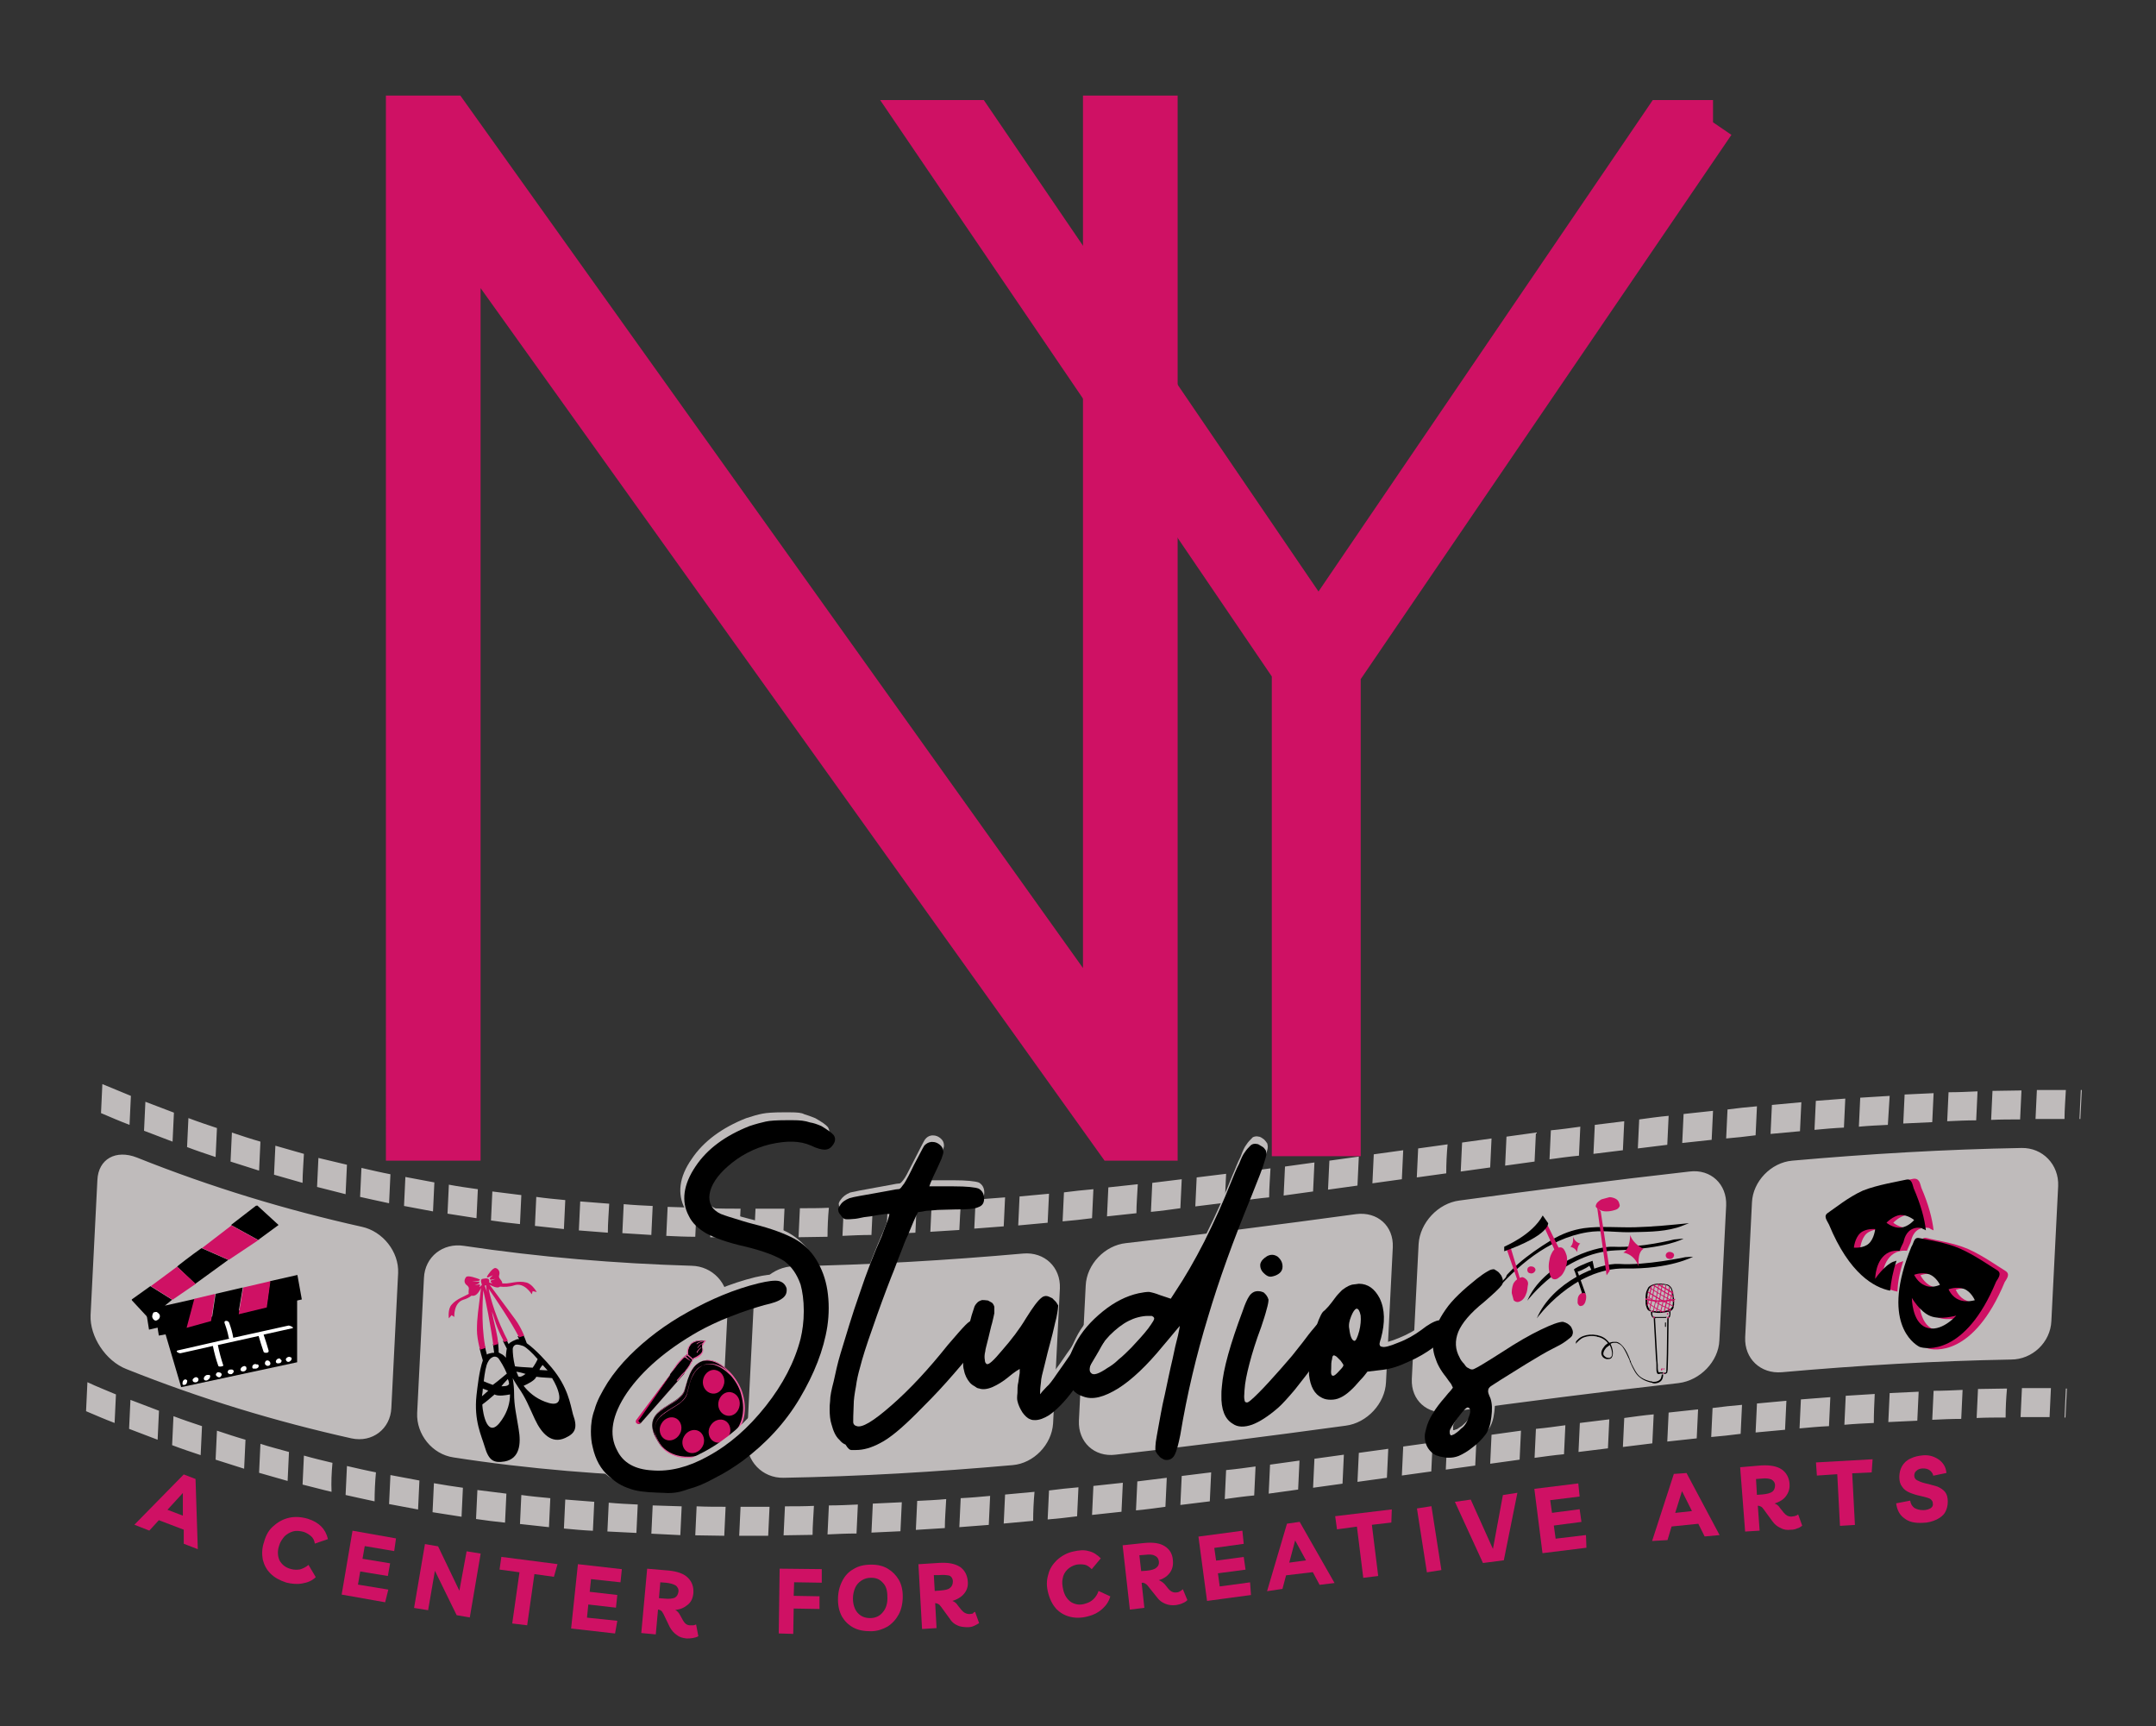 <?xml version="1.0" encoding="UTF-8"?> <svg xmlns="http://www.w3.org/2000/svg" xmlns:xlink="http://www.w3.org/1999/xlink" id="Layer_1" data-name="Layer 1" viewBox="0 0 476 381"><rect x="0" y="0" width="476" height="381" fill="#333333" stroke="none"/><defs><style> .cls-1 { stroke-width: 9.83px; } .cls-1, .cls-2, .cls-3 { fill: none; } .cls-1, .cls-3 { stroke: #cf1164; stroke-miterlimit: 3.76; } .cls-4 { clip-path: url(#clippath); } .cls-2, .cls-5, .cls-6, .cls-7, .cls-8, .cls-9 { stroke-width: 0px; } .cls-10 { clip-path: url(#clippath-1); } .cls-11 { clip-path: url(#clippath-4); } .cls-12 { clip-path: url(#clippath-3); } .cls-13 { clip-path: url(#clippath-2); } .cls-14 { clip-path: url(#clippath-7); } .cls-15 { clip-path: url(#clippath-8); } .cls-16 { clip-path: url(#clippath-6); } .cls-17 { clip-path: url(#clippath-5); } .cls-18 { clip-path: url(#clippath-9); } .cls-19 { clip-path: url(#clippath-60); } .cls-20 { clip-path: url(#clippath-69); } .cls-21 { clip-path: url(#clippath-20); } .cls-22 { clip-path: url(#clippath-21); } .cls-23 { clip-path: url(#clippath-24); } .cls-24 { clip-path: url(#clippath-23); } .cls-25 { clip-path: url(#clippath-22); } .cls-26 { clip-path: url(#clippath-25); } .cls-27 { clip-path: url(#clippath-44); } .cls-28 { clip-path: url(#clippath-45); } .cls-29 { clip-path: url(#clippath-40); } .cls-30 { clip-path: url(#clippath-42); } .cls-31 { clip-path: url(#clippath-41); } .cls-32 { clip-path: url(#clippath-47); } .cls-33 { clip-path: url(#clippath-43); } .cls-34 { clip-path: url(#clippath-46); } .cls-35 { clip-path: url(#clippath-48); } .cls-36 { clip-path: url(#clippath-49); } .cls-37 { clip-path: url(#clippath-84); } .cls-38 { clip-path: url(#clippath-88); } .cls-39 { clip-path: url(#clippath-86); } .cls-40 { clip-path: url(#clippath-81); } .cls-41 { clip-path: url(#clippath-83); } .cls-42 { clip-path: url(#clippath-85); } .cls-43 { clip-path: url(#clippath-80); } .cls-44 { clip-path: url(#clippath-87); } .cls-45 { clip-path: url(#clippath-82); } .cls-46 { clip-path: url(#clippath-98); } .cls-47 { clip-path: url(#clippath-89); } .cls-48 { clip-path: url(#clippath-27); } .cls-49 { clip-path: url(#clippath-28); } .cls-50 { clip-path: url(#clippath-26); } .cls-51 { clip-path: url(#clippath-29); } .cls-52 { clip-path: url(#clippath-34); } .cls-53 { clip-path: url(#clippath-35); } .cls-54 { clip-path: url(#clippath-36); } .cls-55 { clip-path: url(#clippath-37); } .cls-56 { clip-path: url(#clippath-39); } .cls-57 { clip-path: url(#clippath-33); } .cls-58 { clip-path: url(#clippath-32); } .cls-59 { clip-path: url(#clippath-30); } .cls-60 { clip-path: url(#clippath-38); } .cls-61 { clip-path: url(#clippath-31); } .cls-62 { clip-path: url(#clippath-95); } .cls-63 { clip-path: url(#clippath-99); } .cls-64 { clip-path: url(#clippath-93); } .cls-65 { clip-path: url(#clippath-94); } .cls-66 { clip-path: url(#clippath-91); } .cls-67 { clip-path: url(#clippath-96); } .cls-68 { clip-path: url(#clippath-90); } .cls-69 { clip-path: url(#clippath-92); } .cls-70 { clip-path: url(#clippath-97); } .cls-71 { clip-path: url(#clippath-53); } .cls-72 { clip-path: url(#clippath-54); } .cls-73 { clip-path: url(#clippath-50); } .cls-74 { clip-path: url(#clippath-51); } .cls-75 { clip-path: url(#clippath-52); } .cls-76 { clip-path: url(#clippath-55); } .cls-77 { clip-path: url(#clippath-56); } .cls-78 { clip-path: url(#clippath-57); } .cls-79 { clip-path: url(#clippath-58); } .cls-80 { clip-path: url(#clippath-79); } .cls-81 { clip-path: url(#clippath-61); } .cls-82 { clip-path: url(#clippath-64); } .cls-83 { clip-path: url(#clippath-62); } .cls-84 { clip-path: url(#clippath-68); } .cls-85 { clip-path: url(#clippath-67); } .cls-86 { clip-path: url(#clippath-73); } .cls-87 { clip-path: url(#clippath-59); } .cls-88 { clip-path: url(#clippath-65); } .cls-89 { clip-path: url(#clippath-63); } .cls-90 { clip-path: url(#clippath-66); } .cls-91 { clip-path: url(#clippath-70); } .cls-92 { clip-path: url(#clippath-75); } .cls-93 { clip-path: url(#clippath-72); } .cls-94 { clip-path: url(#clippath-78); } .cls-95 { clip-path: url(#clippath-71); } .cls-96 { clip-path: url(#clippath-77); } .cls-97 { clip-path: url(#clippath-74); } .cls-98 { clip-path: url(#clippath-76); } .cls-99 { clip-path: url(#clippath-14); } .cls-100 { clip-path: url(#clippath-13); } .cls-101 { clip-path: url(#clippath-12); } .cls-102 { clip-path: url(#clippath-10); } .cls-103 { clip-path: url(#clippath-15); } .cls-104 { clip-path: url(#clippath-17); } .cls-105 { clip-path: url(#clippath-16); } .cls-106 { clip-path: url(#clippath-19); } .cls-107 { clip-path: url(#clippath-11); } .cls-108 { clip-path: url(#clippath-18); } .cls-3 { stroke-width: 11.8px; } .cls-6 { fill: #cf1164; } .cls-7 { fill: #bfbbbb; } .cls-8 { fill: #fff; } .cls-9 { fill: #e95a9d; } .cls-109 { clip-path: url(#clippath-144); } .cls-110 { clip-path: url(#clippath-153); } .cls-111 { clip-path: url(#clippath-157); } .cls-112 { clip-path: url(#clippath-154); } .cls-113 { clip-path: url(#clippath-158); } .cls-114 { clip-path: url(#clippath-146); } .cls-115 { clip-path: url(#clippath-142); } .cls-116 { clip-path: url(#clippath-148); } .cls-117 { clip-path: url(#clippath-141); } .cls-118 { clip-path: url(#clippath-145); } .cls-119 { clip-path: url(#clippath-143); } .cls-120 { clip-path: url(#clippath-147); } .cls-121 { clip-path: url(#clippath-149); } .cls-122 { clip-path: url(#clippath-140); } .cls-123 { clip-path: url(#clippath-151); } .cls-124 { clip-path: url(#clippath-152); } .cls-125 { clip-path: url(#clippath-156); } .cls-126 { clip-path: url(#clippath-155); } .cls-127 { clip-path: url(#clippath-159); } .cls-128 { clip-path: url(#clippath-150); } .cls-129 { clip-path: url(#clippath-113); } .cls-130 { clip-path: url(#clippath-112); } .cls-131 { clip-path: url(#clippath-111); } .cls-132 { clip-path: url(#clippath-110); } .cls-133 { clip-path: url(#clippath-115); } .cls-134 { clip-path: url(#clippath-114); } .cls-135 { clip-path: url(#clippath-116); } .cls-136 { clip-path: url(#clippath-117); } .cls-137 { clip-path: url(#clippath-118); } .cls-138 { clip-path: url(#clippath-119); } .cls-139 { clip-path: url(#clippath-105); } .cls-140 { clip-path: url(#clippath-100); } .cls-141 { clip-path: url(#clippath-102); } .cls-142 { clip-path: url(#clippath-103); } .cls-143 { clip-path: url(#clippath-107); } .cls-144 { clip-path: url(#clippath-109); } .cls-145 { clip-path: url(#clippath-104); } .cls-146 { clip-path: url(#clippath-101); } .cls-147 { clip-path: url(#clippath-108); } .cls-148 { clip-path: url(#clippath-106); } .cls-149 { clip-path: url(#clippath-161); } .cls-150 { clip-path: url(#clippath-160); } .cls-151 { clip-path: url(#clippath-166); } .cls-152 { clip-path: url(#clippath-171); } .cls-153 { clip-path: url(#clippath-172); } .cls-154 { clip-path: url(#clippath-178); } .cls-155 { clip-path: url(#clippath-174); } .cls-156 { clip-path: url(#clippath-170); } .cls-157 { clip-path: url(#clippath-177); } .cls-158 { clip-path: url(#clippath-176); } .cls-159 { clip-path: url(#clippath-175); } .cls-160 { clip-path: url(#clippath-173); } .cls-161 { clip-path: url(#clippath-136); } .cls-162 { clip-path: url(#clippath-138); } .cls-163 { clip-path: url(#clippath-135); } .cls-164 { clip-path: url(#clippath-132); } .cls-165 { clip-path: url(#clippath-137); } .cls-166 { clip-path: url(#clippath-130); } .cls-167 { clip-path: url(#clippath-133); } .cls-168 { clip-path: url(#clippath-134); } .cls-169 { clip-path: url(#clippath-139); } .cls-170 { clip-path: url(#clippath-131); } .cls-171 { clip-path: url(#clippath-129); } .cls-172 { clip-path: url(#clippath-122); } .cls-173 { clip-path: url(#clippath-126); } .cls-174 { clip-path: url(#clippath-125); } .cls-175 { clip-path: url(#clippath-120); } .cls-176 { clip-path: url(#clippath-121); } .cls-177 { clip-path: url(#clippath-123); } .cls-178 { clip-path: url(#clippath-124); } .cls-179 { clip-path: url(#clippath-127); } .cls-180 { clip-path: url(#clippath-128); } .cls-181 { clip-path: url(#clippath-164); } .cls-182 { clip-path: url(#clippath-165); } .cls-183 { clip-path: url(#clippath-167); } .cls-184 { clip-path: url(#clippath-162); } .cls-185 { clip-path: url(#clippath-163); } .cls-186 { clip-path: url(#clippath-168); } .cls-187 { clip-path: url(#clippath-169); } </style><clipPath id="clippath"><rect class="cls-2" x="18.7" y="238.3" width="441.3" height="102.7"></rect></clipPath><clipPath id="clippath-1"><rect class="cls-2" x="181.06" y="67.18" width="114.01" height="438.02" transform="translate(-59.65 509.66) rotate(-87.14)"></rect></clipPath><clipPath id="clippath-2"><rect class="cls-2" x="252.4" y="-.75" width="114.01" height="581.03" transform="translate(4.56 584.31) rotate(-87.14)"></rect></clipPath><clipPath id="clippath-3"><rect class="cls-2" x="100" y="291.7" width="28" height="32"></rect></clipPath><clipPath id="clippath-4"><rect class="cls-2" x="103.67" y="295.49" width="22" height="26.1" transform="translate(-87.64 48.89) rotate(-17.54)"></rect></clipPath><clipPath id="clippath-5"><rect class="cls-2" x="101.2" y="279.81" width="22" height="42.2" transform="translate(-85.45 47.79) rotate(-17.54)"></rect></clipPath><clipPath id="clippath-6"><rect class="cls-2" x="101.2" y="279.81" width="22" height="42.2" transform="translate(-85.45 47.79) rotate(-17.54)"></rect></clipPath><clipPath id="clippath-7"><rect class="cls-2" x="98.7" y="279.7" width="22.7" height="21.3"></rect></clipPath><clipPath id="clippath-8"><rect class="cls-2" x="97.29" y="280.21" width="22" height="16.6" transform="translate(-81.9 46.03) rotate(-17.54)"></rect></clipPath><clipPath id="clippath-9"><rect class="cls-2" x="101.19" y="279.59" width="22" height="42.2" transform="translate(-85.39 47.78) rotate(-17.54)"></rect></clipPath><clipPath id="clippath-10"><rect class="cls-2" x="144" y="299.7" width="20" height="21.3"></rect></clipPath><clipPath id="clippath-11"><rect class="cls-2" x="139.9" y="297.94" width="28" height="24" transform="translate(-186.83 370.4) rotate(-73.66)"></rect></clipPath><clipPath id="clippath-12"><rect class="cls-2" x="139.9" y="297.94" width="28" height="24" transform="translate(-186.83 370.4) rotate(-73.66)"></rect></clipPath><clipPath id="clippath-13"><rect class="cls-2" x="142.7" y="299.7" width="21.3" height="21.3"></rect></clipPath><clipPath id="clippath-14"><rect class="cls-2" x="139.9" y="297.94" width="28" height="24" transform="translate(-186.83 370.4) rotate(-73.66)"></rect></clipPath><clipPath id="clippath-15"><rect class="cls-2" x="139.9" y="297.94" width="28" height="24" transform="translate(-186.83 370.4) rotate(-73.66)"></rect></clipPath><clipPath id="clippath-16"><rect class="cls-2" x="144" y="301" width="21.3" height="21.3"></rect></clipPath><clipPath id="clippath-17"><rect class="cls-2" x="139.9" y="297.94" width="28" height="24" transform="translate(-186.83 370.4) rotate(-73.66)"></rect></clipPath><clipPath id="clippath-18"><rect class="cls-2" x="139.9" y="297.94" width="28" height="24" transform="translate(-186.83 370.4) rotate(-73.66)"></rect></clipPath><clipPath id="clippath-19"><rect class="cls-2" x="144" y="299.7" width="21.3" height="22.7"></rect></clipPath><clipPath id="clippath-20"><rect class="cls-2" x="139.9" y="297.94" width="28" height="24" transform="translate(-186.83 370.4) rotate(-73.66)"></rect></clipPath><clipPath id="clippath-21"><rect class="cls-2" x="139.9" y="297.94" width="28" height="24" transform="translate(-186.83 370.4) rotate(-73.66)"></rect></clipPath><clipPath id="clippath-22"><rect class="cls-2" x="157.3" y="306.3" width="6.7" height="6.7"></rect></clipPath><clipPath id="clippath-23"><rect class="cls-2" x="139.9" y="297.94" width="28" height="24" transform="translate(-186.83 370.4) rotate(-73.66)"></rect></clipPath><clipPath id="clippath-24"><rect class="cls-2" x="139.9" y="297.94" width="28" height="24" transform="translate(-186.83 370.4) rotate(-73.66)"></rect></clipPath><clipPath id="clippath-25"><rect class="cls-2" x="154.7" y="302.3" width="5.3" height="5.3"></rect></clipPath><clipPath id="clippath-26"><rect class="cls-2" x="139.9" y="297.94" width="28" height="24" transform="translate(-186.83 370.4) rotate(-73.66)"></rect></clipPath><clipPath id="clippath-27"><rect class="cls-2" x="139.9" y="297.94" width="28" height="24" transform="translate(-186.83 370.4) rotate(-73.66)"></rect></clipPath><clipPath id="clippath-28"><rect class="cls-2" x="156" y="313" width="5.3" height="6.7"></rect></clipPath><clipPath id="clippath-29"><rect class="cls-2" x="139.9" y="297.94" width="28" height="24" transform="translate(-186.83 370.4) rotate(-73.66)"></rect></clipPath><clipPath id="clippath-30"><rect class="cls-2" x="139.9" y="297.94" width="28" height="24" transform="translate(-186.83 370.4) rotate(-73.66)"></rect></clipPath><clipPath id="clippath-31"><rect class="cls-2" x="149.3" y="314.3" width="6.7" height="6.7"></rect></clipPath><clipPath id="clippath-32"><rect class="cls-2" x="139.9" y="297.94" width="28" height="24" transform="translate(-186.83 370.4) rotate(-73.66)"></rect></clipPath><clipPath id="clippath-33"><rect class="cls-2" x="139.9" y="297.94" width="28" height="24" transform="translate(-186.83 370.4) rotate(-73.66)"></rect></clipPath><clipPath id="clippath-34"><rect class="cls-2" x="145.3" y="311.7" width="5.3" height="6.7"></rect></clipPath><clipPath id="clippath-35"><rect class="cls-2" x="139.9" y="297.94" width="28" height="24" transform="translate(-186.83 370.4) rotate(-73.66)"></rect></clipPath><clipPath id="clippath-36"><rect class="cls-2" x="139.9" y="297.94" width="28" height="24" transform="translate(-186.83 370.4) rotate(-73.66)"></rect></clipPath><clipPath id="clippath-37"><rect class="cls-2" x="140" y="301" width="12" height="13.3"></rect></clipPath><clipPath id="clippath-38"><rect class="cls-2" x="139.9" y="297.94" width="28" height="24" transform="translate(-186.83 370.4) rotate(-73.66)"></rect></clipPath><clipPath id="clippath-39"><rect class="cls-2" x="139.9" y="297.94" width="28" height="24" transform="translate(-186.83 370.4) rotate(-73.66)"></rect></clipPath><clipPath id="clippath-40"><rect class="cls-2" x="140" y="301" width="12" height="14.7"></rect></clipPath><clipPath id="clippath-41"><rect class="cls-2" x="139.9" y="297.94" width="28" height="24" transform="translate(-186.83 370.4) rotate(-73.66)"></rect></clipPath><clipPath id="clippath-42"><rect class="cls-2" x="139.9" y="297.94" width="28" height="24" transform="translate(-186.83 370.4) rotate(-73.66)"></rect></clipPath><clipPath id="clippath-43"><rect class="cls-2" x="146.7" y="298.3" width="6.7" height="6.7"></rect></clipPath><clipPath id="clippath-44"><rect class="cls-2" x="139.9" y="297.94" width="28" height="24" transform="translate(-186.83 370.4) rotate(-73.66)"></rect></clipPath><clipPath id="clippath-45"><rect class="cls-2" x="139.9" y="297.94" width="28" height="24" transform="translate(-186.83 370.4) rotate(-73.66)"></rect></clipPath><clipPath id="clippath-46"><rect class="cls-2" x="150.7" y="295.7" width="5.3" height="5.3"></rect></clipPath><clipPath id="clippath-47"><rect class="cls-2" x="139.9" y="297.94" width="28" height="24" transform="translate(-186.83 370.4) rotate(-73.66)"></rect></clipPath><clipPath id="clippath-48"><rect class="cls-2" x="139.9" y="297.94" width="28" height="24" transform="translate(-186.83 370.4) rotate(-73.66)"></rect></clipPath><clipPath id="clippath-49"><rect class="cls-2" x="150.7" y="298.3" width="2.7" height="2.7"></rect></clipPath><clipPath id="clippath-50"><rect class="cls-2" x="139.9" y="297.94" width="28" height="24" transform="translate(-186.83 370.4) rotate(-73.66)"></rect></clipPath><clipPath id="clippath-51"><rect class="cls-2" x="139.9" y="297.94" width="28" height="24" transform="translate(-186.83 370.4) rotate(-73.66)"></rect></clipPath><clipPath id="clippath-52"><rect class="cls-2" x="153.3" y="295.7" width="2.7" height="1.3"></rect></clipPath><clipPath id="clippath-53"><rect class="cls-2" x="139.9" y="297.94" width="28" height="24" transform="translate(-186.83 370.4) rotate(-73.66)"></rect></clipPath><clipPath id="clippath-54"><rect class="cls-2" x="139.9" y="297.94" width="28" height="24" transform="translate(-186.83 370.4) rotate(-73.66)"></rect></clipPath><clipPath id="clippath-55"><rect class="cls-2" x="153.3" y="295.7" width="2.7" height="2.7"></rect></clipPath><clipPath id="clippath-56"><rect class="cls-2" x="139.9" y="297.94" width="28" height="24" transform="translate(-186.83 370.4) rotate(-73.66)"></rect></clipPath><clipPath id="clippath-57"><rect class="cls-2" x="139.9" y="297.94" width="28" height="24" transform="translate(-186.83 370.4) rotate(-73.66)"></rect></clipPath><clipPath id="clippath-58"><rect class="cls-2" x="153.3" y="297" width="2.7" height="2.7"></rect></clipPath><clipPath id="clippath-59"><rect class="cls-2" x="139.9" y="297.94" width="28" height="24" transform="translate(-186.83 370.4) rotate(-73.66)"></rect></clipPath><clipPath id="clippath-60"><rect class="cls-2" x="139.9" y="297.94" width="28" height="24" transform="translate(-186.83 370.4) rotate(-73.66)"></rect></clipPath><clipPath id="clippath-61"><rect class="cls-2" x="420" y="273" width="24" height="25.3"></rect></clipPath><clipPath id="clippath-62"><rect class="cls-2" x="403.99" y="259.99" width="39.8" height="39.8" transform="translate(-17.52 28.53) rotate(-3.78)"></rect></clipPath><clipPath id="clippath-63"><rect class="cls-2" x="403.99" y="259.99" width="39.8" height="39.8" transform="translate(-17.52 28.53) rotate(-3.78)"></rect></clipPath><clipPath id="clippath-64"><rect class="cls-2" x="404" y="259.7" width="24" height="26.7"></rect></clipPath><clipPath id="clippath-65"><rect class="cls-2" x="403.99" y="259.99" width="39.8" height="39.8" transform="translate(-17.52 28.53) rotate(-3.78)"></rect></clipPath><clipPath id="clippath-66"><rect class="cls-2" x="403.99" y="259.99" width="39.8" height="39.8" transform="translate(-17.52 28.53) rotate(-3.78)"></rect></clipPath><clipPath id="clippath-67"><rect class="cls-2" x="418.7" y="273" width="24" height="25.3"></rect></clipPath><clipPath id="clippath-68"><rect class="cls-2" x="402.79" y="260.09" width="39.8" height="39.8" transform="translate(-17.52 28.45) rotate(-3.78)"></rect></clipPath><clipPath id="clippath-69"><rect class="cls-2" x="402.79" y="260.09" width="39.8" height="39.8" transform="translate(-17.52 28.45) rotate(-3.78)"></rect></clipPath><clipPath id="clippath-70"><rect class="cls-2" x="402.79" y="260.09" width="39.8" height="39.8" transform="translate(-17.52 28.45) rotate(-3.78)"></rect></clipPath><clipPath id="clippath-71"><rect class="cls-2" x="402.7" y="259.7" width="22.7" height="25.3"></rect></clipPath><clipPath id="clippath-72"><rect class="cls-2" x="402.79" y="260.09" width="39.8" height="39.8" transform="translate(-17.52 28.45) rotate(-3.78)"></rect></clipPath><clipPath id="clippath-73"><rect class="cls-2" x="402.79" y="260.09" width="39.8" height="39.8" transform="translate(-17.52 28.45) rotate(-3.78)"></rect></clipPath><clipPath id="clippath-74"><rect class="cls-2" x="402.79" y="260.09" width="39.8" height="39.8" transform="translate(-17.52 28.45) rotate(-3.78)"></rect></clipPath><clipPath id="clippath-75"><rect class="cls-2" x="36" y="286.3" width="30.7" height="20"></rect></clipPath><clipPath id="clippath-76"><rect class="cls-2" x="29.27" y="267.88" width="37" height="37" transform="translate(-50.02 13.01) rotate(-10.21)"></rect></clipPath><clipPath id="clippath-77"><rect class="cls-2" x="29.27" y="267.88" width="37" height="37" transform="translate(-50.02 13.01) rotate(-10.21)"></rect></clipPath><clipPath id="clippath-78"><rect class="cls-2" x="36.91" y="288.89" width="30.2" height="15" transform="translate(-51.76 13.93) rotate(-10.22)"></rect></clipPath><clipPath id="clippath-79"><rect class="cls-2" x="36.91" y="288.89" width="30.2" height="15" transform="translate(-51.76 13.93) rotate(-10.22)"></rect></clipPath><clipPath id="clippath-80"><rect class="cls-2" x="28" y="265" width="40" height="30.7"></rect></clipPath><clipPath id="clippath-81"><rect class="cls-2" x="29.27" y="267.88" width="37" height="37" transform="translate(-50.02 13.01) rotate(-10.21)"></rect></clipPath><clipPath id="clippath-82"><rect class="cls-2" x="29.27" y="267.88" width="37" height="37" transform="translate(-50.02 13.01) rotate(-10.21)"></rect></clipPath><clipPath id="clippath-83"><rect class="cls-2" x="28.18" y="268.01" width="37.2" height="24.5" transform="translate(-48.92 12.72) rotate(-10.21)"></rect></clipPath><clipPath id="clippath-84"><rect class="cls-2" x="28.22" y="268.11" width="37.1" height="24.5" transform="translate(-48.96 12.73) rotate(-10.21)"></rect></clipPath><clipPath id="clippath-85"><rect class="cls-2" x="32" y="270.3" width="28" height="24"></rect></clipPath><clipPath id="clippath-86"><rect class="cls-2" x="29.27" y="267.88" width="37" height="37" transform="translate(-50.02 13.01) rotate(-10.21)"></rect></clipPath><clipPath id="clippath-87"><rect class="cls-2" x="29.27" y="267.88" width="37" height="37" transform="translate(-50.02 13.01) rotate(-10.21)"></rect></clipPath><clipPath id="clippath-88"><rect class="cls-2" x="30.7" y="285" width="9.3" height="9.3"></rect></clipPath><clipPath id="clippath-89"><rect class="cls-2" x="29.27" y="267.88" width="37" height="37" transform="translate(-50.02 13.01) rotate(-10.21)"></rect></clipPath><clipPath id="clippath-90"><rect class="cls-2" x="29.27" y="267.88" width="37" height="37" transform="translate(-50.02 13.01) rotate(-10.21)"></rect></clipPath><clipPath id="clippath-91"><rect class="cls-2" x="33.3" y="289" width="32" height="17.3"></rect></clipPath><clipPath id="clippath-92"><rect class="cls-2" x="29.27" y="267.88" width="37" height="37" transform="translate(-50.02 13.01) rotate(-10.21)"></rect></clipPath><clipPath id="clippath-93"><rect class="cls-2" x="29.27" y="267.88" width="37" height="37" transform="translate(-50.02 13.01) rotate(-10.21)"></rect></clipPath><clipPath id="clippath-94"><rect class="cls-2" x="329.3" y="269" width="45.3" height="22.7"></rect></clipPath><clipPath id="clippath-95"><rect class="cls-2" x="327.89" y="265.81" width="46" height="22" transform="translate(-60.3 101.69) rotate(-15.2)"></rect></clipPath><clipPath id="clippath-96"><rect class="cls-2" x="327.89" y="265.81" width="46" height="22" transform="translate(-60.3 101.69) rotate(-15.2)"></rect></clipPath><clipPath id="clippath-97"><rect class="cls-2" x="328.49" y="270.71" width="46.1" height="16.7" transform="translate(-60.87 101.94) rotate(-15.2)"></rect></clipPath><clipPath id="clippath-98"><rect class="cls-2" x="328.53" y="270.69" width="46" height="16.7" transform="translate(-60.88 101.97) rotate(-15.21)"></rect></clipPath><clipPath id="clippath-99"><rect class="cls-2" x="332" y="266.3" width="38.7" height="18.7"></rect></clipPath><clipPath id="clippath-100"><rect class="cls-2" x="327.89" y="265.81" width="46" height="22" transform="translate(-60.3 101.69) rotate(-15.2)"></rect></clipPath><clipPath id="clippath-101"><rect class="cls-2" x="327.89" y="265.81" width="46" height="22" transform="translate(-60.3 101.69) rotate(-15.2)"></rect></clipPath><clipPath id="clippath-102"><rect class="cls-2" x="333.3" y="263.7" width="25.3" height="25.3"></rect></clipPath><clipPath id="clippath-103"><rect class="cls-2" x="327.89" y="265.81" width="46" height="22" transform="translate(-60.3 101.69) rotate(-15.2)"></rect></clipPath><clipPath id="clippath-104"><rect class="cls-2" x="327.89" y="265.81" width="46" height="22" transform="translate(-60.3 101.69) rotate(-15.2)"></rect></clipPath><clipPath id="clippath-105"><rect class="cls-2" x="332.24" y="267.09" width="28.2" height="21.7" transform="translate(-60.79 100.61) rotate(-15.21)"></rect></clipPath><clipPath id="clippath-106"><rect class="cls-2" x="332.23" y="267.09" width="28.2" height="21.6" transform="translate(-60.78 100.61) rotate(-15.21)"></rect></clipPath><clipPath id="clippath-107"><rect class="cls-2" x="332" y="267.7" width="21.3" height="18.7"></rect></clipPath><clipPath id="clippath-108"><rect class="cls-2" x="327.89" y="265.81" width="46" height="22" transform="translate(-60.3 101.69) rotate(-15.2)"></rect></clipPath><clipPath id="clippath-109"><rect class="cls-2" x="327.89" y="265.81" width="46" height="22" transform="translate(-60.3 101.69) rotate(-15.2)"></rect></clipPath><clipPath id="clippath-110"><rect class="cls-2" x="346.7" y="294.3" width="21.3" height="12"></rect></clipPath><clipPath id="clippath-111"><rect class="cls-2" x="348.13" y="282.62" width="22" height="21" transform="translate(8.49 596.34) rotate(-80.07)"></rect></clipPath><clipPath id="clippath-112"><rect class="cls-2" x="348.13" y="282.62" width="22" height="21" transform="translate(8.49 596.34) rotate(-80.07)"></rect></clipPath><clipPath id="clippath-113"><rect class="cls-2" x="366.7" y="291.7" width="1.3" height="1.3"></rect></clipPath><clipPath id="clippath-114"><rect class="cls-2" x="348.13" y="282.62" width="22" height="21" transform="translate(8.49 596.34) rotate(-80.07)"></rect></clipPath><clipPath id="clippath-115"><rect class="cls-2" x="348.13" y="282.62" width="22" height="21" transform="translate(8.49 596.34) rotate(-80.07)"></rect></clipPath><clipPath id="clippath-116"><rect class="cls-2" x="366.7" y="289" width="2.7" height="1.3"></rect></clipPath><clipPath id="clippath-117"><rect class="cls-2" x="348.13" y="282.62" width="22" height="21" transform="translate(8.49 596.34) rotate(-80.07)"></rect></clipPath><clipPath id="clippath-118"><rect class="cls-2" x="348.13" y="282.62" width="22" height="21" transform="translate(8.49 596.34) rotate(-80.07)"></rect></clipPath><clipPath id="clippath-119"><rect class="cls-2" x="366.7" y="301" width="1.3" height="2.7"></rect></clipPath><clipPath id="clippath-120"><rect class="cls-2" x="348.13" y="282.62" width="22" height="21" transform="translate(8.49 596.34) rotate(-80.07)"></rect></clipPath><clipPath id="clippath-121"><rect class="cls-2" x="348.13" y="282.62" width="22" height="21" transform="translate(8.49 596.34) rotate(-80.07)"></rect></clipPath><clipPath id="clippath-122"><rect class="cls-2" x="364" y="290.3" width="5.3" height="13.3"></rect></clipPath><clipPath id="clippath-123"><rect class="cls-2" x="348.13" y="282.62" width="22" height="21" transform="translate(8.49 596.34) rotate(-80.07)"></rect></clipPath><clipPath id="clippath-124"><rect class="cls-2" x="348.13" y="282.62" width="22" height="21" transform="translate(8.49 596.34) rotate(-80.07)"></rect></clipPath><clipPath id="clippath-125"><rect class="cls-2" x="366.7" y="302.3" width="1.3" height="1.3"></rect></clipPath><clipPath id="clippath-126"><rect class="cls-2" x="348.13" y="282.62" width="22" height="21" transform="translate(8.49 596.34) rotate(-80.07)"></rect></clipPath><clipPath id="clippath-127"><rect class="cls-2" x="348.13" y="282.62" width="22" height="21" transform="translate(8.49 596.34) rotate(-80.07)"></rect></clipPath><clipPath id="clippath-128"><rect class="cls-2" x="364" y="289" width="5.3" height="2.7"></rect></clipPath><clipPath id="clippath-129"><rect class="cls-2" x="348.13" y="282.62" width="22" height="21" transform="translate(8.49 596.34) rotate(-80.07)"></rect></clipPath><clipPath id="clippath-130"><rect class="cls-2" x="348.13" y="282.62" width="22" height="21" transform="translate(8.49 596.34) rotate(-80.07)"></rect></clipPath><clipPath id="clippath-131"><rect class="cls-2" x="364" y="290.3" width="5.3" height="1.3"></rect></clipPath><clipPath id="clippath-132"><rect class="cls-2" x="348.13" y="282.62" width="22" height="21" transform="translate(8.49 596.34) rotate(-80.07)"></rect></clipPath><clipPath id="clippath-133"><rect class="cls-2" x="348.13" y="282.62" width="22" height="21" transform="translate(8.49 596.34) rotate(-80.07)"></rect></clipPath><clipPath id="clippath-134"><rect class="cls-2" x="364" y="289" width="1.3" height="1.3"></rect></clipPath><clipPath id="clippath-135"><rect class="cls-2" x="348.13" y="282.62" width="22" height="21" transform="translate(8.49 596.34) rotate(-80.07)"></rect></clipPath><clipPath id="clippath-136"><rect class="cls-2" x="348.13" y="282.62" width="22" height="21" transform="translate(8.49 596.34) rotate(-80.07)"></rect></clipPath><clipPath id="clippath-137"><rect class="cls-2" x="362.7" y="282.3" width="8" height="8"></rect></clipPath><clipPath id="clippath-138"><rect class="cls-2" x="348.13" y="282.62" width="22" height="21" transform="translate(8.49 596.34) rotate(-80.07)"></rect></clipPath><clipPath id="clippath-139"><rect class="cls-2" x="348.13" y="282.62" width="22" height="21" transform="translate(8.49 596.34) rotate(-80.07)"></rect></clipPath><clipPath id="clippath-140"><rect class="cls-2" x="364" y="289" width="5.3" height="1.3"></rect></clipPath><clipPath id="clippath-141"><rect class="cls-2" x="348.13" y="282.62" width="22" height="21" transform="translate(8.49 596.34) rotate(-80.07)"></rect></clipPath><clipPath id="clippath-142"><rect class="cls-2" x="348.13" y="282.62" width="22" height="21" transform="translate(8.49 596.34) rotate(-80.07)"></rect></clipPath><clipPath id="clippath-143"><rect class="cls-2" x="362.7" y="286.3" width="8" height="1.3"></rect></clipPath><clipPath id="clippath-144"><rect class="cls-2" x="348.13" y="282.62" width="22" height="21" transform="translate(8.49 596.34) rotate(-80.07)"></rect></clipPath><clipPath id="clippath-145"><rect class="cls-2" x="348.13" y="282.62" width="22" height="21" transform="translate(8.49 596.34) rotate(-80.07)"></rect></clipPath><clipPath id="clippath-146"><rect class="cls-2" x="364" y="282.3" width="2.7" height="8"></rect></clipPath><clipPath id="clippath-147"><rect class="cls-2" x="348.13" y="282.62" width="22" height="21" transform="translate(8.49 596.34) rotate(-80.07)"></rect></clipPath><clipPath id="clippath-148"><rect class="cls-2" x="348.13" y="282.62" width="22" height="21" transform="translate(8.49 596.34) rotate(-80.07)"></rect></clipPath><clipPath id="clippath-149"><rect class="cls-2" x="365.3" y="282.3" width="2.7" height="8"></rect></clipPath><clipPath id="clippath-150"><rect class="cls-2" x="348.13" y="282.62" width="22" height="21" transform="translate(8.49 596.34) rotate(-80.07)"></rect></clipPath><clipPath id="clippath-151"><rect class="cls-2" x="348.13" y="282.62" width="22" height="21" transform="translate(8.49 596.34) rotate(-80.07)"></rect></clipPath><clipPath id="clippath-152"><rect class="cls-2" x="366.7" y="283.7" width="2.7" height="6.7"></rect></clipPath><clipPath id="clippath-153"><rect class="cls-2" x="348.13" y="282.62" width="22" height="21" transform="translate(8.49 596.34) rotate(-80.07)"></rect></clipPath><clipPath id="clippath-154"><rect class="cls-2" x="348.13" y="282.62" width="22" height="21" transform="translate(8.49 596.34) rotate(-80.07)"></rect></clipPath><clipPath id="clippath-155"><rect class="cls-2" x="368" y="283.7" width="1.3" height="6.7"></rect></clipPath><clipPath id="clippath-156"><rect class="cls-2" x="348.13" y="282.62" width="22" height="21" transform="translate(8.49 596.34) rotate(-80.07)"></rect></clipPath><clipPath id="clippath-157"><rect class="cls-2" x="348.13" y="282.62" width="22" height="21" transform="translate(8.49 596.34) rotate(-80.07)"></rect></clipPath><clipPath id="clippath-158"><rect class="cls-2" x="362.7" y="283.7" width="2.7" height="5.3"></rect></clipPath><clipPath id="clippath-159"><rect class="cls-2" x="348.13" y="282.62" width="22" height="21" transform="translate(8.49 596.34) rotate(-80.07)"></rect></clipPath><clipPath id="clippath-160"><rect class="cls-2" x="348.13" y="282.62" width="22" height="21" transform="translate(8.49 596.34) rotate(-80.07)"></rect></clipPath><clipPath id="clippath-161"><rect class="cls-2" x="362.7" y="286.3" width="5.3" height="4"></rect></clipPath><clipPath id="clippath-162"><rect class="cls-2" x="348.13" y="282.62" width="22" height="21" transform="translate(8.49 596.34) rotate(-80.07)"></rect></clipPath><clipPath id="clippath-163"><rect class="cls-2" x="348.13" y="282.62" width="22" height="21" transform="translate(8.49 596.34) rotate(-80.07)"></rect></clipPath><clipPath id="clippath-164"><rect class="cls-2" x="362.7" y="285" width="6.7" height="5.3"></rect></clipPath><clipPath id="clippath-165"><rect class="cls-2" x="348.13" y="282.62" width="22" height="21" transform="translate(8.49 596.34) rotate(-80.07)"></rect></clipPath><clipPath id="clippath-166"><rect class="cls-2" x="348.13" y="282.62" width="22" height="21" transform="translate(8.49 596.34) rotate(-80.07)"></rect></clipPath><clipPath id="clippath-167"><rect class="cls-2" x="362.7" y="285" width="8" height="4"></rect></clipPath><clipPath id="clippath-168"><rect class="cls-2" x="348.13" y="282.62" width="22" height="21" transform="translate(8.49 596.34) rotate(-80.07)"></rect></clipPath><clipPath id="clippath-169"><rect class="cls-2" x="348.13" y="282.62" width="22" height="21" transform="translate(8.49 596.34) rotate(-80.07)"></rect></clipPath><clipPath id="clippath-170"><rect class="cls-2" x="364" y="283.7" width="6.7" height="4"></rect></clipPath><clipPath id="clippath-171"><rect class="cls-2" x="348.13" y="282.62" width="22" height="21" transform="translate(8.49 596.34) rotate(-80.07)"></rect></clipPath><clipPath id="clippath-172"><rect class="cls-2" x="348.13" y="282.62" width="22" height="21" transform="translate(8.49 596.34) rotate(-80.07)"></rect></clipPath><clipPath id="clippath-173"><rect class="cls-2" x="364" y="282.3" width="6.7" height="5.3"></rect></clipPath><clipPath id="clippath-174"><rect class="cls-2" x="348.13" y="282.62" width="22" height="21" transform="translate(8.49 596.34) rotate(-80.07)"></rect></clipPath><clipPath id="clippath-175"><rect class="cls-2" x="348.13" y="282.62" width="22" height="21" transform="translate(8.49 596.34) rotate(-80.07)"></rect></clipPath><clipPath id="clippath-176"><rect class="cls-2" x="365.3" y="282.3" width="5.3" height="4"></rect></clipPath><clipPath id="clippath-177"><rect class="cls-2" x="348.13" y="282.62" width="22" height="21" transform="translate(8.49 596.34) rotate(-80.07)"></rect></clipPath><clipPath id="clippath-178"><rect class="cls-2" x="348.13" y="282.62" width="22" height="21" transform="translate(8.49 596.34) rotate(-80.07)"></rect></clipPath></defs><path class="cls-3" d="M245,27h9.1v223.3h-7.2L100.2,45.2v205.1h-9.1V27h7.5l146.4,205.1V27Z"></path><path class="cls-1" d="M378.2,27l-82.7,121.4v101.9h-9.8v-102.5L203.6,27h11l76.5,112.3,76.4-112.3h10.7Z"></path><g class="cls-4"><g class="cls-10"><g class="cls-13"><path class="cls-7" d="M597,334c-2.1-.9-4.2-1.8-6.3-2.6-.1,2.1-.2,4.3-.3,6.4,2.1.9,4.2,1.7,6.3,2.7.1-2.2.2-4.4.3-6.5ZM587.5,330.1c-2.1-.8-4.2-1.6-6.3-2.4-.1,2.1-.2,4.3-.3,6.4,2.1.8,4.2,1.6,6.3,2.4.1-2.2.2-4.3.3-6.4ZM578,326.5c-2.1-.8-4.2-1.5-6.3-2.2-.1,2.1-.2,4.3-.3,6.4,2.1.7,4.2,1.4,6.3,2.2,0-2.2.1-4.3.3-6.4ZM568.4,323.2c-2.1-.7-4.2-1.3-6.3-2-.1,2.1-.2,4.3-.3,6.4,2.1.6,4.2,1.3,6.3,2,.1-2.1.2-4.2.3-6.4ZM558.8,320.3c-2.1-.6-4.2-1.2-6.3-1.8-.1,2.1-.2,4.3-.3,6.4,2.1.6,4.2,1.1,6.3,1.8.1-2.1.2-4.2.3-6.4ZM549.3,317.7c-2.1-.5-4.2-1.1-6.3-1.6-.1,2.1-.2,4.3-.3,6.4,2.1.5,4.2,1,6.3,1.6.1-2.1.2-4.2.3-6.4ZM539.7,315.4c-2.1-.5-4.2-.9-6.4-1.4-.1,2.1-.2,4.3-.3,6.4,2.1.4,4.2.9,6.4,1.4.1-2.1.2-4.2.3-6.4ZM530.1,313.4c-2.1-.4-4.2-.8-6.4-1.2-.1,2.1-.2,4.3-.3,6.4,2.1.4,4.2.8,6.4,1.2.1-2.1.2-4.2.3-6.4ZM520.5,311.7c-2.1-.3-4.3-.7-6.4-1-.1,2.1-.2,4.3-.3,6.4,2.1.3,4.3.6,6.4,1,0-2.1.1-4.3.3-6.4ZM510.8,310.2c-2.1-.3-4.3-.6-6.4-.8-.1,2.1-.2,4.3-.3,6.4,2.1.3,4.3.5,6.4.8.1-2.1.2-4.2.3-6.4ZM501.2,309c-2.1-.2-4.3-.5-6.4-.7-.1,2.1-.2,4.3-.3,6.4,2.1.2,4.3.4,6.4.7.1-2.1.2-4.2.3-6.4ZM491.5,308.1c-2.1-.2-4.3-.4-6.4-.5-.1,2.1-.2,4.3-.3,6.4,2.1.2,4.3.3,6.4.5.1-2.1.2-4.3.3-6.4ZM481.8,307.4c-2.1-.1-4.3-.3-6.4-.4-.1,2.1-.2,4.3-.3,6.4,2.1.1,4.3.2,6.4.4.1-2.2.2-4.3.3-6.4ZM472.2,306.9c-2.1-.1-4.3-.2-6.4-.2-.1,2.1-.2,4.3-.3,6.4,2.1.1,4.3.1,6.4.2,0-2.2.2-4.3.3-6.4ZM462.5,306.6c-2.1,0-4.3-.1-6.4-.1-.1,2.1-.2,4.3-.3,6.4,2.1,0,4.3,0,6.4.1,0-2.2.2-4.3.3-6.4ZM452.8,306.4h-6.4c-.1,2.1-.2,4.3-.3,6.4h6.4c.1-2.1.2-4.2.3-6.4ZM443.1,306.5c-2.1,0-4.3.1-6.4.1-.1,2.1-.2,4.3-.3,6.4,2.1-.1,4.3-.1,6.4-.1,0-2.1.1-4.2.3-6.4ZM433.3,306.8c-2.1.1-4.3.2-6.4.2-.1,2.1-.2,4.3-.3,6.4,2.1-.1,4.3-.2,6.4-.2.1-2.2.2-4.3.3-6.4ZM423.6,307.2c-2.1.1-4.3.2-6.4.3-.1,2.1-.2,4.3-.3,6.4,2.2-.1,4.3-.2,6.4-.3.1-2.2.2-4.3.3-6.4ZM413.9,307.7c-2.1.1-4.3.3-6.4.4-.1,2.1-.2,4.3-.3,6.4,2.2-.2,4.3-.3,6.5-.4,0-2.1.1-4.3.2-6.4ZM404.1,308.4c-2.2.2-4.3.3-6.5.5-.1,2.1-.2,4.3-.3,6.4,2.2-.2,4.3-.4,6.5-.5.1-2.1.2-4.3.3-6.4ZM394.4,309.2c-2.2.2-4.3.4-6.5.6-.1,2.1-.2,4.3-.3,6.4,2.2-.2,4.3-.4,6.5-.6.1-2.1.2-4.3.3-6.4ZM384.6,310.1c-2.2.2-4.3.4-6.5.7-.1,2.1-.2,4.3-.3,6.4,2.2-.2,4.3-.4,6.5-.7.1-2.1.2-4.3.3-6.4ZM374.9,311.1c-2.2.2-4.3.5-6.5.7-.1,2.1-.2,4.3-.3,6.4,2.2-.2,4.3-.5,6.5-.7.1-2.1.2-4.3.3-6.4ZM365.1,312.2c-2.2.2-4.3.5-6.5.8-.1,2.1-.2,4.3-.3,6.4,2.2-.3,4.3-.5,6.5-.8.1-2.1.2-4.3.3-6.4ZM355.3,313.3c-2.2.3-4.3.5-6.5.8-.1,2.1-.2,4.3-.3,6.4,2.2-.3,4.3-.5,6.5-.8.1-2.1.2-4.2.3-6.4ZM345.6,314.6c-2.2.3-4.3.6-6.5.8-.1,2.1-.2,4.3-.3,6.4,2.2-.3,4.3-.6,6.5-.8.1-2.2.2-4.3.3-6.4ZM335.8,315.8c-2.2.3-4.3.6-6.5.9-.1,2.1-.2,4.3-.3,6.4,2.2-.3,4.3-.6,6.5-.9.1-2.1.2-4.2.3-6.4ZM326,317.1c-2.2.3-4.3.6-6.5.9-.1,2.1-.2,4.3-.3,6.4,2.2-.3,4.3-.6,6.5-.9.1-2.1.2-4.2.3-6.4ZM316.3,318.4c-2.2.3-4.3.6-6.5.9-.1,2.1-.2,4.3-.3,6.4,2.2-.3,4.3-.6,6.5-.9.1-2.1.2-4.2.3-6.4ZM306.5,319.8c-2.2.3-4.3.6-6.5.9-.1,2.1-.2,4.3-.3,6.4,2.2-.3,4.3-.6,6.5-.9.1-2.2.2-4.3.3-6.4ZM296.7,321.1c-2.2.3-4.3.6-6.5.9-.1,2.1-.2,4.3-.3,6.4,2.2-.3,4.3-.6,6.5-.9.1-2.1.2-4.3.3-6.4ZM286.9,322.4c-2.2.3-4.3.6-6.5.9-.1,2.1-.2,4.3-.3,6.4,2.2-.3,4.3-.6,6.5-.9.1-2.1.2-4.2.3-6.4ZM277.2,323.7c-2.2.3-4.3.6-6.5.8-.1,2.1-.2,4.3-.3,6.4,2.2-.3,4.3-.6,6.5-.8.1-2.1.2-4.3.3-6.4ZM267.4,325c-2.2.3-4.3.5-6.5.8-.1,2.1-.2,4.3-.3,6.4,2.2-.3,4.3-.5,6.5-.8.1-2.2.2-4.3.3-6.4ZM257.6,326.2c-2.2.3-4.3.5-6.5.8-.1,2.1-.2,4.3-.3,6.4,2.2-.2,4.3-.5,6.5-.8.1-2.2.2-4.3.3-6.4ZM247.9,327.3c-2.2.2-4.3.5-6.5.7-.1,2.1-.2,4.3-.3,6.4,2.2-.2,4.3-.5,6.5-.7.1-2.1.2-4.3.3-6.4ZM238.1,328.3c-2.2.2-4.3.4-6.5.7-.1,2.1-.2,4.3-.3,6.4,2.2-.2,4.3-.4,6.5-.7.1-2.1.2-4.2.3-6.4ZM228.4,329.3c-2.2.2-4.3.4-6.5.6-.1,2.1-.2,4.3-.3,6.4,2.2-.2,4.3-.4,6.5-.6,0-2.1.1-4.2.3-6.4ZM218.6,330.2c-2.2.2-4.3.4-6.5.5-.1,2.1-.2,4.3-.3,6.4,2.2-.2,4.3-.3,6.5-.5.1-2.1.2-4.3.3-6.4ZM208.9,330.9c-2.1.2-4.3.3-6.4.4-.1,2.1-.2,4.3-.3,6.4,2.1-.1,4.3-.3,6.4-.4,0-2.1.2-4.2.3-6.4ZM199.1,331.6c-2.1.1-4.3.2-6.4.3-.1,2.1-.2,4.3-.3,6.4,2.2-.1,4.3-.2,6.4-.3.1-2.1.2-4.3.3-6.4ZM189.4,332.1c-2.1.1-4.3.2-6.4.2-.1,2.1-.2,4.3-.3,6.4,2.1-.1,4.3-.2,6.4-.2.1-2.1.2-4.3.3-6.4ZM179.7,332.4c-2.1.1-4.3.1-6.4.1-.1,2.1-.2,4.3-.3,6.4,2.1,0,4.3-.1,6.4-.1,0-2.1.2-4.2.3-6.4ZM169.9,332.6h-6.4c-.1,2.1-.2,4.3-.3,6.4h6.4c.1-2.1.2-4.2.3-6.4ZM160.2,332.6c-2.1,0-4.3,0-6.4-.1-.1,2.1-.2,4.3-.3,6.4,2.1,0,4.3.1,6.4.1.1-2.1.2-4.2.3-6.4ZM150.5,332.5c-2.1-.1-4.3-.1-6.4-.2-.1,2.1-.2,4.3-.3,6.4,2.1.1,4.3.2,6.4.2.1-2.2.2-4.3.3-6.4ZM140.8,332.1c-2.1-.1-4.3-.2-6.4-.4-.1,2.1-.2,4.3-.3,6.4,2.1.1,4.3.3,6.4.4.1-2.1.2-4.3.3-6.4ZM131.2,331.5c-2.1-.2-4.3-.3-6.4-.5-.1,2.1-.2,4.3-.3,6.4,2.1.2,4.3.4,6.4.5.1-2.1.2-4.3.3-6.4ZM121.5,330.7c-2.1-.2-4.3-.4-6.4-.7-.1,2.1-.2,4.3-.3,6.4,2.1.2,4.3.5,6.4.7.1-2.1.2-4.3.3-6.4ZM111.8,329.7c-2.1-.3-4.3-.5-6.4-.8-.1,2.1-.2,4.3-.3,6.4,2.1.3,4.3.6,6.4.8.1-2.2.2-4.3.3-6.4ZM102.2,328.4c-2.1-.3-4.2-.6-6.4-1-.1,2.1-.2,4.3-.3,6.4,2.1.3,4.3.7,6.4,1,.1-2.1.2-4.3.3-6.4ZM92.6,326.8c-2.1-.4-4.2-.8-6.4-1.2-.1,2.1-.2,4.3-.3,6.4,2.1.4,4.2.8,6.4,1.2.1-2.1.2-4.2.3-6.4ZM83,325c-2.1-.4-4.2-.9-6.4-1.4-.1,2.1-.2,4.3-.3,6.4,2.1.5,4.2.9,6.4,1.4,0-2.1.1-4.2.3-6.4ZM73.4,322.9c-2.1-.5-4.2-1-6.3-1.6-.1,2.1-.2,4.3-.3,6.4,2.1.5,4.2,1.1,6.4,1.6-.1-2.1,0-4.2.2-6.4ZM63.8,320.5c-2.1-.6-4.2-1.1-6.3-1.8-.1,2.1-.2,4.3-.3,6.4,2.1.6,4.2,1.2,6.3,1.8.1-2.1.2-4.2.3-6.4ZM54.2,317.8c-2.1-.6-4.2-1.3-6.3-2-.1,2.1-.2,4.3-.3,6.4,2.1.7,4.2,1.3,6.3,2,.1-2.1.2-4.2.3-6.4ZM44.6,314.8c-2.1-.7-4.2-1.4-6.3-2.2-.1,2.1-.2,4.3-.3,6.4,2.1.8,4.2,1.5,6.3,2.2.1-2.1.2-4.3.3-6.4ZM35.1,311.4c-2.1-.8-4.2-1.6-6.3-2.4-.1,2.1-.2,4.3-.3,6.4,2.1.8,4.2,1.6,6.3,2.4.1-2.1.2-4.2.3-6.4ZM25.6,307.8c-2.1-.9-4.2-1.7-6.3-2.7-.1,2.1-.2,4.3-.3,6.4,2.1.9,4.2,1.8,6.3,2.6.1-2.1.2-4.2.3-6.3ZM600.3,268.2c-2.1-.9-4.2-1.8-6.3-2.7-.1,2.1-.2,4.3-.3,6.4,2.1.9,4.2,1.7,6.3,2.6.1-2.1.2-4.2.3-6.3ZM590.8,264.2c-2.1-.8-4.2-1.6-6.3-2.4-.1,2.1-.2,4.3-.3,6.4,2.1.8,4.2,1.6,6.3,2.4.1-2.1.2-4.3.3-6.4ZM581.2,260.6c-2.1-.8-4.2-1.5-6.3-2.2-.1,2.1-.2,4.3-.3,6.4,2.1.7,4.2,1.4,6.3,2.2.1-2.1.2-4.2.3-6.4ZM571.7,257.4c-2.1-.7-4.2-1.3-6.3-2-.1,2.1-.2,4.3-.3,6.4,2.1.6,4.2,1.3,6.3,2,.1-2.1.2-4.3.3-6.4ZM562.1,254.5c-2.1-.6-4.2-1.2-6.3-1.8-.1,2.1-.2,4.3-.3,6.4,2.1.6,4.2,1.1,6.3,1.8.1-2.2.2-4.3.3-6.4ZM552.6,251.9c-2.1-.5-4.2-1.1-6.4-1.6-.1,2.1-.2,4.3-.3,6.4,2.1.5,4.2,1,6.3,1.6.2-2.1.3-4.3.4-6.4ZM543,249.6c-2.1-.5-4.2-.9-6.4-1.4-.1,2.1-.2,4.3-.3,6.4,2.1.4,4.2.9,6.4,1.4.1-2.1.2-4.3.3-6.4ZM533.4,247.6c-2.1-.4-4.2-.8-6.4-1.2-.1,2.1-.2,4.3-.3,6.4,2.1.4,4.2.8,6.4,1.2.1-2.1.2-4.3.3-6.4ZM523.7,245.9c-2.1-.3-4.2-.7-6.4-1-.1,2.1-.2,4.3-.3,6.4,2.1.3,4.2.6,6.4,1,.1-2.2.2-4.3.3-6.4ZM514.1,244.4c-2.1-.3-4.3-.6-6.4-.8-.1,2.1-.2,4.3-.3,6.4,2.1.3,4.3.5,6.4.8.1-2.1.2-4.3.3-6.4ZM504.5,243.2c-2.1-.2-4.3-.5-6.4-.7-.1,2.1-.2,4.3-.3,6.4,2.1.2,4.3.4,6.4.7,0-2.1.2-4.3.3-6.4ZM494.8,242.2c-2.1-.2-4.3-.4-6.4-.5-.1,2.1-.2,4.3-.3,6.4,2.1.2,4.3.3,6.4.5.1-2.1.2-4.2.3-6.4ZM485.1,241.5c-2.1-.1-4.3-.3-6.4-.4-.1,2.1-.2,4.3-.3,6.4,2.1.1,4.3.2,6.4.4.1-2.1.2-4.2.3-6.4ZM475.4,241c-2.1-.1-4.3-.2-6.4-.2-.1,2.1-.2,4.3-.3,6.4,2.1.1,4.3.1,6.4.2.1-2.1.2-4.2.3-6.4ZM465.8,240.7c-2.1,0-4.3-.1-6.4-.1-.1,2.1-.2,4.3-.3,6.4,2.1,0,4.3,0,6.4.1,0-2.1.2-4.3.3-6.4ZM456.1,240.6h-6.4c-.1,2.1-.2,4.3-.3,6.4h6.4c0-2.1.2-4.3.3-6.4ZM446.3,240.7c-2.1,0-4.3.1-6.4.1-.1,2.1-.2,4.3-.3,6.4,2.1-.1,4.3-.1,6.4-.1.1-2.1.2-4.3.3-6.4ZM436.6,240.9c-2.1.1-4.3.2-6.4.2-.1,2.1-.2,4.3-.3,6.4,2.1-.1,4.3-.2,6.4-.2.1-2.1.2-4.2.3-6.4ZM426.9,241.3c-2.2.1-4.3.2-6.4.3-.1,2.1-.2,4.3-.3,6.4,2.1-.1,4.3-.2,6.4-.3.1-2.1.2-4.2.3-6.4ZM417.2,241.9c-2.2.1-4.3.3-6.5.4-.1,2.1-.2,4.3-.3,6.4,2.1-.2,4.3-.3,6.4-.4.1-2.2.3-4.3.4-6.4ZM407.4,242.5c-2.2.2-4.3.3-6.5.5-.1,2.1-.2,4.3-.3,6.4,2.2-.2,4.3-.4,6.5-.5.1-2.1.2-4.2.3-6.4ZM397.7,243.3c-2.2.2-4.3.4-6.5.6-.1,2.1-.2,4.3-.3,6.4,2.2-.2,4.3-.4,6.5-.6.1-2.1.2-4.2.3-6.4ZM387.9,244.2c-2.2.2-4.3.4-6.5.7-.1,2.1-.2,4.3-.3,6.4,2.2-.2,4.3-.4,6.5-.7.1-2.1.2-4.2.3-6.4ZM378.2,245.2c-2.2.2-4.3.5-6.5.7-.1,2.1-.2,4.3-.3,6.4,2.2-.2,4.3-.5,6.5-.7.1-2.1.2-4.2.3-6.4ZM368.4,246.3c-2.2.2-4.3.5-6.5.8-.1,2.1-.2,4.3-.3,6.4,2.2-.3,4.3-.5,6.5-.8.1-2.1.2-4.2.3-6.4ZM358.6,247.5c-2.2.3-4.3.5-6.5.8-.1,2.1-.2,4.3-.3,6.4,2.2-.3,4.3-.5,6.5-.8.1-2.1.2-4.3.3-6.4ZM348.9,248.7c-2.2.3-4.3.6-6.5.8-.1,2.1-.2,4.3-.3,6.4,2.2-.3,4.3-.6,6.5-.8.1-2.1.2-4.2.3-6.4ZM339.1,250c-2.2.3-4.3.6-6.5.9-.1,2.1-.2,4.3-.3,6.4,2.2-.3,4.3-.6,6.5-.9.1-2.1.2-4.3.3-6.4ZM329.3,251.3c-2.2.3-4.3.6-6.5.9-.1,2.1-.2,4.3-.3,6.4,2.2-.3,4.3-.6,6.5-.9.1-2.1.2-4.3.3-6.4ZM319.6,252.6c-2.2.3-4.3.6-6.5.9-.1,2.1-.2,4.3-.3,6.4,2.2-.3,4.3-.6,6.5-.9,0-2.1.1-4.3.3-6.4ZM309.8,253.9c-2.2.3-4.3.6-6.5.9-.1,2.1-.2,4.3-.3,6.4,2.2-.3,4.3-.6,6.5-.9.1-2.1.2-4.2.3-6.4ZM300,255.3c-2.2.3-4.3.6-6.5.9-.1,2.1-.2,4.3-.3,6.4,2.2-.3,4.3-.6,6.5-.9.1-2.2.2-4.3.3-6.4ZM290.2,256.6c-2.2.3-4.3.6-6.5.9-.1,2.1-.2,4.3-.3,6.4,2.2-.3,4.3-.6,6.5-.9.1-2.2.2-4.3.3-6.4ZM280.5,257.9c-2.2.3-4.3.6-6.5.8-.1,2.1-.2,4.3-.3,6.4,2.2-.3,4.3-.6,6.5-.8,0-2.2.2-4.3.3-6.4ZM270.7,259.1c-2.2.3-4.3.5-6.5.8-.1,2.1-.2,4.3-.3,6.4,2.2-.3,4.3-.5,6.5-.8.1-2.1.2-4.3.3-6.4ZM260.9,260.3c-2.2.3-4.3.5-6.5.8-.1,2.1-.2,4.3-.3,6.4,2.2-.2,4.3-.5,6.5-.8.1-2.1.2-4.3.3-6.4ZM251.2,261.4c-2.2.2-4.3.5-6.5.7-.1,2.1-.2,4.3-.3,6.4,2.2-.2,4.3-.5,6.5-.7,0-2.1.2-4.2.3-6.4ZM241.4,262.5c-2.2.2-4.3.4-6.5.7-.1,2.1-.2,4.3-.3,6.4,2.2-.2,4.3-.4,6.5-.7.1-2.1.2-4.3.3-6.4ZM231.6,263.5c-2.2.2-4.3.4-6.5.6-.1,2.1-.2,4.3-.3,6.4,2.2-.2,4.3-.4,6.5-.6.1-2.1.2-4.3.3-6.4ZM221.9,264.3c-2.2.2-4.3.3-6.5.5-.1,2.1-.2,4.3-.3,6.4,2.2-.2,4.3-.3,6.5-.5.1-2.1.2-4.2.3-6.4ZM212.2,265.1c-2.2.2-4.3.3-6.5.4-.1,2.1-.2,4.3-.3,6.4,2.1-.1,4.3-.3,6.4-.4.1-2.1.2-4.3.4-6.4ZM202.4,265.7c-2.2.1-4.3.2-6.4.3-.1,2.1-.2,4.3-.3,6.4,2.1-.1,4.3-.2,6.4-.3.1-2.1.2-4.2.3-6.4ZM192.7,266.2c-2.2.1-4.3.2-6.4.2-.1,2.1-.2,4.3-.3,6.4,2.1-.1,4.3-.2,6.4-.2.1-2.1.2-4.2.3-6.4ZM183,266.6c-2.1.1-4.3.1-6.4.1-.1,2.1-.2,4.3-.3,6.4,2.1,0,4.3-.1,6.4-.1,0-2.1.1-4.3.3-6.4ZM173.2,266.8h-6.4c-.1,2.1-.2,4.3-.3,6.4h6.4c.1-2.1.2-4.3.3-6.4ZM163.5,266.8c-2.1,0-4.3,0-6.4-.1-.1,2.1-.2,4.3-.3,6.4,2.1,0,4.3.1,6.4.1.1-2.1.2-4.3.3-6.4ZM153.8,266.6c-2.1-.1-4.3-.1-6.4-.2-.1,2.1-.2,4.3-.3,6.4,2.1.1,4.3.2,6.4.2.1-2.1.2-4.2.3-6.4ZM144.1,266.2c-2.1-.1-4.3-.2-6.4-.4-.1,2.1-.2,4.3-.3,6.4,2.1.1,4.3.3,6.4.4.1-2.1.2-4.2.3-6.4ZM134.5,265.7c-2.1-.2-4.3-.3-6.4-.5-.1,2.1-.2,4.3-.3,6.4,2.1.2,4.3.3,6.4.5,0-2.2.2-4.3.3-6.4ZM124.8,264.9c-2.1-.2-4.3-.4-6.4-.7-.1,2.1-.2,4.3-.3,6.4,2.1.2,4.3.5,6.4.7.1-2.2.2-4.3.3-6.4ZM115.1,263.8c-2.1-.3-4.3-.5-6.4-.8-.1,2.1-.2,4.3-.3,6.4,2.1.3,4.3.6,6.4.8.1-2.1.2-4.2.3-6.4ZM105.5,262.5c-2.1-.3-4.3-.6-6.4-1-.1,2.1-.2,4.3-.3,6.4,2.1.3,4.3.7,6.4,1,.1-2.1.2-4.2.3-6.4ZM95.9,261c-2.1-.4-4.2-.8-6.4-1.2-.1,2.1-.2,4.3-.3,6.4,2.1.4,4.2.8,6.4,1.2.1-2.1.2-4.3.3-6.4ZM86.2,259.2c-2.1-.4-4.2-.9-6.4-1.4-.1,2.1-.2,4.3-.3,6.4,2.1.5,4.2.9,6.4,1.4.1-2.1.2-4.3.3-6.4ZM76.6,257.1c-2.1-.5-4.2-1-6.3-1.5-.1,2.1-.2,4.3-.3,6.4,2.1.5,4.2,1.1,6.3,1.6.1-2.2.2-4.4.3-6.5ZM67.1,254.7c-2.1-.6-4.2-1.2-6.3-1.8-.1,2.1-.2,4.3-.3,6.4,2.1.6,4.2,1.2,6.3,1.8,0-2.1.2-4.3.3-6.4ZM57.5,252c-2.1-.6-4.2-1.3-6.3-2-.1,2.1-.2,4.3-.3,6.4,2.1.7,4.2,1.3,6.3,2,.1-2.1.2-4.3.3-6.4ZM47.9,249c-2.1-.7-4.2-1.4-6.3-2.2-.1,2.1-.2,4.3-.3,6.4,2.1.8,4.2,1.5,6.3,2.2.1-2.2.2-4.3.3-6.4ZM38.4,245.6c-2.1-.8-4.2-1.6-6.3-2.4-.1,2.1-.2,4.3-.3,6.4,2.1.8,4.2,1.6,6.3,2.4.1-2.1.2-4.3.3-6.4ZM28.9,241.9c-2.1-.9-4.2-1.7-6.3-2.6-.1,2.1-.2,4.3-.3,6.4,2.1.9,4.2,1.8,6.3,2.6.1-2.1.2-4.3.3-6.4ZM597.7,319.2c.5-9.9,1-19.9,1.5-29.8.2-4.7-3.3-10.1-7.9-11.9-16.5-6.6-33.1-11.6-49.7-15.3-4.6-1-8.6,2-8.8,6.7-.5,9.9-1,19.9-1.5,29.8-.2,4.7,3.3,9.2,8,10.2,16.6,3.7,33.2,8.7,49.7,15.3,4.6,1.8,8.5-.3,8.7-5ZM525.7,297.7c.5-9.9,1-19.9,1.5-29.8.2-4.7-3.3-9.1-8-9.8-16.7-2.6-33.5-3.9-50.3-4.4-4.7-.1-8.7,3.6-8.9,8.3-.5,9.9-1,19.9-1.5,29.8-.2,4.7,3.4,8.5,8,8.6,16.8.5,33.6,1.9,50.3,4.4,4.7.6,8.7-2.5,8.9-7.1ZM452.9,291.6c.5-9.9,1-19.9,1.5-29.8.2-4.7-3.4-8.5-8.1-8.4-16.8.3-33.7,1.3-50.6,2.8-4.7.4-8.7,4.6-8.9,9.2-.5,9.9-1,19.9-1.5,29.8-.2,4.7,3.4,8.1,8.1,7.7,16.9-1.5,33.8-2.5,50.6-2.8,4.7,0,8.7-3.8,8.9-8.5ZM379.6,295.9c.5-9.9,1-19.9,1.5-29.8.2-4.7-3.4-8.1-8.1-7.5-16.9,1.9-33.9,4.1-50.8,6.4-4.7.6-8.7,4.9-9,9.6-.5,9.9-1,19.9-1.5,29.8-.2,4.7,3.4,7.9,8.1,7.3,16.9-2.3,33.9-4.5,50.8-6.4,4.8-.6,8.8-4.8,9-9.4ZM306,305.1c.5-9.9,1-19.9,1.5-29.8.2-4.7-3.4-7.9-8.1-7.3-16.9,2.3-33.9,4.5-50.8,6.4-4.7.5-8.7,4.7-8.9,9.4-.5,9.9-1,19.9-1.5,29.8-.2,4.7,3.4,8.1,8.1,7.5,16.9-1.9,33.9-4.1,50.8-6.4,4.7-.6,8.7-4.9,8.9-9.6ZM232.5,314.2c.5-9.9,1-19.9,1.5-29.8.2-4.7-3.4-8.1-8.1-7.7-16.9,1.5-33.8,2.5-50.6,2.8-4.7.1-8.7,3.8-8.9,8.5-.5,9.9-1,19.9-1.5,29.8-.2,4.7,3.4,8.5,8.1,8.4,16.8-.3,33.7-1.3,50.6-2.8,4.6-.4,8.6-4.5,8.9-9.2ZM159.2,317.8c.5-9.9,1-19.9,1.5-29.8.2-4.7-3.4-8.5-8-8.6-16.8-.5-33.6-1.9-50.3-4.4-4.6-.7-8.6,2.4-8.8,7.1-.5,9.9-1,19.9-1.5,29.8-.2,4.7,3.3,9.1,8,9.8,16.7,2.6,33.5,3.9,50.3,4.4,4.6.1,8.5-3.6,8.8-8.3ZM77.6,317.5c-16.6-3.7-33.2-8.7-49.7-15.3-4.6-1.8-8.1-7.2-7.9-11.9.5-9.9,1-19.9,1.5-29.8.2-4.7,4.1-6.8,8.7-5,16.5,6.6,33.1,11.6,49.7,15.3,4.6,1,8.2,5.5,8,10.2-.5,9.9-1,19.9-1.5,29.8-.2,4.6-4.2,7.7-8.8,6.7"></path></g></g></g><g class="cls-12"><g class="cls-11"><g class="cls-17"><g class="cls-16"><path class="cls-5" d="M121.8,301.9c-1.1-1.3-3.5-4-5.5-5.4-.4-1.1-1.2-3.2-2.5-5-.9-1.2-3-4.1-5.7-7.7,1,.5,1.8.8,2.3.4.9.1,2,.1,3.2-.2,2.1-.7,3.8,2,3.8,2l.2-.7.9.2s-1-1.8-2.3-2.1c-1.8-.5-3.7.3-4.8.2h-.5c0-.4-.3-.7-.5-1-.2-.2-.3-.5-.2-.8.3-.9-.3-1.5-.8-1.6s-1.7,1.5-1.9,1.9v.1c.1,0,.2.1.2.1l1.1-.5s-.5.5-.7.7c0,0,.1.1.2.3h0l1.1-.2-1.1.4s.1.1,0,.2l.4.4-.7-.2c.2-1.2-.8-.9-1.5-.8-.6.1-.1,1.3-.1,1.3l-.4.2-.2.1s.1-.1.1-.2c.1-.1.1-.2.1-.2,0,0-.1-.1-.1-.2l-1.1.2s1.1-.4,1-.5v-.3h-1.6l1.6-.2.1-.2.1-.1h-.1c-.5-.2-2.5-1-3-.5-.4.4-.6,1.3.3,1.9.2.2.4.5.3.8,0,.3-.1.7,0,1-1,.6-2.7,1.1-3.7,2.4-.9,1-.6,3-.6,3l.6-.7.6.4s-.2-3.1,1.9-3.8c.7-.2,1.3-.5,1.8-.9h0c.9.2,1.5-.5,2.1-1.7-.6,5.1-.9,6.4-.9,9.3,0,2.2.9,5.2,1.3,6.6-.8,2.2-1.2,6-1.4,7.7-.6,5.6,1.1,8.9,1.8,11.3.9,3.1,2,3.7,4.4,3.3,3.3-.6,3.7-3.8,3.1-7.2-.5-3.2-1-5-1-7.9,0-.9-.1-2.1-.3-3.3.4.8.9,1.5,1.2,2,1.7,2.4,2.3,4.1,3.7,7.1,1.5,3.2,3.7,5.5,6.7,4.1,2.2-1,2.8-2.2,1.7-5.2-.6-2.3-1.1-6-4.7-10.3ZM119.8,301.3c.2.2.9,1,1.1,1.2-.3,0-1.5-.1-1.8-.1.1-.4.6-1,.7-1.1ZM117.6,301.9c-1.8-.1-3.4-.2-3.9-.3-.4-1.6-.5-3-.5-3.8,0-.5.4-1,.9-1,.4,0,.8.1,1.4.3.7.3,2,1.5,3.2,2.9-.2.5-.6,1.2-1.1,1.9ZM107.9,284.7c1.5,2.2,5,7.3,6.7,10.9h-.4c-.5.2-1.6.6-1.9,1.1-2.9-5.4-4-9.8-4.4-12ZM107.2,283.9c.1.6.1,1.1.2,1.5-.1-.4-.3-.9-.5-1.4h.1c.1-.1.2-.1.2-.1ZM107.9,298.8c-.1,0-.2.1-.4.2-1.3-4.4-1-11.2-.8-13.9.5,2.2,1.6,7.3,2.4,13.5-.4,0-.9.1-1.2.2ZM107.7,300.7c.3-.6.6-.9,1-1.1.5-.3,1.1-.1,1.4.3.4.6,1.2,1.8,1.8,3.3-.4.3-1.6,1.4-3.1,2.5-.8-.3-1.6-.6-2-.8.2-1.8.5-3.5.9-4.2ZM106.6,306.5c.1.1.9.3,1.2.5-.3.2-1.1,1-1.4,1.2.1-.4.2-1.4.2-1.7ZM110.8,313.4c-3.2,4.8-4.2-1.6-4.3-3.1v-.3c.6-.4,1.8-1.4,2.7-2.2.1,0,.1.1.2.1.8.3,2.2.1,3.2-.1,0,1.8-.5,3.7-1.8,5.6ZM112.4,305.5c-.2.2-.2.5-1.6.5h-.1c.6-.8,1.2-1.3,1.4-1.6.2.3.3.9.3,1.1ZM110.2,298.6s-.1,0-.1-.1c0-.9-.1-2.5-.6-4.7-.4-1.7-.7-2.9-.9-4,.2.5.4,1.1.6,1.8.7,2.4,2,4.7,2.7,6.1-.1.3-.1.7-.2,1.4v.6c-.6-.7-.8-.7-1.5-1.1ZM114,302.8c.3,0,1.2.2,2.1.5h-.1c-1.1.8-1.3.6-1.6.5,0-.2-.3-.8-.4-1ZM120.3,309.4c-2.1-.8-3.6-2.1-4.7-3.5.9-.4,2.3-1.1,2.7-1.8,0-.1.1-.1.1-.2,1.3.2,2.8.2,3.5.3.1.1.1.2.1.2.8,1.2,3.7,7.1-1.7,5Z"></path></g></g></g></g><g class="cls-14"><g class="cls-15"><g class="cls-18"><path class="cls-6" d="M121.8,301.7c-1.1-1.3-3.6-4-5.5-5.4-.4-1.1-1.2-3.2-2.5-5-.9-1.2-3-4.1-5.7-7.7,1,.5,1.8.8,2.3.4.9.1,2,.1,3.2-.3,2.2-.7,3.8,2,3.8,2l.2-.7.9.2s-1-1.8-2.3-2.1c-1.8-.5-3.7.3-4.8.2h-.5c0-.4-.3-.7-.5-1-.2-.2-.3-.5-.2-.8.3-.9-.3-1.5-.8-1.6-.6-.1-1.7,1.5-1.9,1.9v.1c.1,0,.2.1.2.1l1.1-.5s-.5.5-.7.7c0,0,.1.1.2.3h0l1.1-.2-1.1.4s.1.1,0,.2l.4.4-.7-.2c.2-1.2-.8-.9-1.5-.8-.6.1-.1,1.3-.1,1.3l-.4.4-.2.1s.1-.1.1-.2c.1-.1.1-.2.1-.2,0,0-.1-.1-.1-.2l-1.1.2s1.1-.4,1-.5v-.3h-1.6l1.6-.2.1-.2.1-.1h-.1c-.5-.2-2.6-1-3-.5s-.6,1.3.3,1.9c.2.2.4.5.3.8,0,.3-.1.7,0,1-1,.6-2.7,1.1-3.8,2.4-.9,1-.6,3-.6,3l.6-.7.6.4s-.2-3.1,2-3.8c.7-.2,1.3-.5,1.8-.9h0c.9.2,1.5-.5,2.1-1.7-.6,5.1-.9,6.4-.9,9.3,0,2.2.9,5.2,1.3,6.6-.8,2.2-1.2,6.1-1.4,7.8-.6,5.6,1.1,8.9,1.8,11.3.9,3.1,2,3.7,4.4,3.3,3.3-.6,3.7-3.8,3.2-7.2-.5-3.3-1.1-5-1-8,0-.9-.1-2.1-.3-3.3.4.8.9,1.5,1.2,2,1.7,2.4,2.3,4.1,3.8,7.1,1.5,3.2,3.7,5.5,6.8,4.1,2.2-1,2.8-2.2,1.7-5.2-.8-2.4-1.3-6.1-5-10.4ZM119.8,301.1c.2.2.9,1,1.1,1.2-.3,0-1.5-.1-1.8-.1.1-.4.7-1,.7-1.1ZM117.6,301.7c-1.8-.1-3.5-.2-4-.3-.4-1.6-.5-3-.5-3.8,0-.5.4-1,.9-1.1.4,0,.8.1,1.4.3.7.3,2,1.5,3.2,2.9,0,.6-.4,1.3-1,2ZM107.9,284.5c1.5,2.2,5,7.3,6.8,10.9h-.4c-.5.2-1.6.6-1.9,1.1-2.9-5.4-4.1-9.8-4.5-12ZM107.3,283.7c.1.6.1,1.1.2,1.5-.1-.4-.3-.9-.5-1.4h.1c0-.1.1-.1.2-.1ZM107.9,298.6c-.1,0-.3.1-.4.2-1.3-4.5-1-11.3-.8-14,.5,2.2,1.6,7.3,2.4,13.5-.4.1-.9.2-1.2.3ZM107.7,300.5c.4-.6.6-.9,1-1.1.5-.3,1.1-.1,1.4.3.5.6,1.2,1.8,1.8,3.3-.4.3-1.7,1.4-3.1,2.5-.8-.3-1.6-.6-2-.8.1-1.8.5-3.5.9-4.2ZM106.6,306.3c.1.1.9.3,1.3.5-.3.2-1.2,1-1.4,1.2-.1-.4,0-1.4.1-1.7ZM110.8,313.3c-3.2,4.8-4.3-1.6-4.4-3.1v-.3c.6-.4,1.8-1.4,2.7-2.2.1,0,.1.1.2.1.8.3,2.3.1,3.3-.1,0,1.8-.5,3.7-1.8,5.6ZM112.4,305.3c-.2.2-.2.5-1.6.5h-.1c.6-.8,1.2-1.3,1.4-1.6.2.3.3.9.3,1.1ZM110.2,298.4s-.1,0-.1-.1c0-.9-.1-2.5-.6-4.7-.4-1.7-.7-2.9-.9-4.1.2.5.4,1.1.6,1.8.7,2.4,2,4.7,2.7,6.1-.1.3-.1.7-.2,1.5v.6c-.6-.6-.8-.7-1.5-1.1ZM114,302.7c.3,0,1.2.2,2.1.5h-.1c-1.1.8-1.3.6-1.6.5,0-.3-.3-.8-.4-1ZM120.4,309.2c-2.1-.8-3.6-2.1-4.7-3.5.9-.4,2.3-1.1,2.7-1.8,0-.1.1-.1.1-.2,1.3.2,2.8.2,3.5.3.1.1.1.2.1.2.8,1.2,3.7,7.1-1.7,5Z"></path></g></g></g><g class="cls-102"><g class="cls-107"><g class="cls-101"><path class="cls-5" d="M157.3,319.3c5.4-2.8,7.5-7.1,6-12.4-1.1-3.9-4.9-7.2-7.8-6.6-2.7.7-3.4,3.2-4.3,6.3-1,3.8-9.1,3.9-6.8,10,1.8,4.4,7.5,5.6,12.9,2.7"></path></g></g></g><g class="cls-100"><g class="cls-99"><g class="cls-103"><path class="cls-9" d="M157.3,319.3h0c1.7-.8,3-1.8,4.1-2.9,1-1.1,1.8-2.4,2.2-3.7.5-1.8.5-3.7-.1-5.8-.4-1.5-1.3-3-2.4-4.1s-2.3-2-3.5-2.4c-.7-.2-1.4-.3-2.1-.1-.6.1-1.1.4-1.5.7-.6.4-1.1,1-1.5,1.8-.4.7-.7,1.5-.9,2.5-.1.5-.3,1-.4,1.5v.1c-.2.7-.7,1.3-1.3,1.8-.9.8-2.2,1.4-3.3,2.2-.6.4-1.1.8-1.5,1.2-.4.5-.8,1-.9,1.6-.2.9-.2,1.9.3,3.1.4,1,1,1.8,1.7,2.5.8.7,1.7,1.1,2.7,1.4,2.4.6,5.5.3,8.4-1.4h0c-3,1.5-6.1,1.8-8.5,1.1-1-.3-1.9-.8-2.6-1.4-.7-.6-1.3-1.5-1.7-2.4-.5-1.2-.5-2.2-.3-3s.7-1.4,1.3-2c.9-.8,2.2-1.5,3.3-2.2.5-.4,1.1-.7,1.5-1.2.4-.4.7-.9.9-1.5v-.1c.1-.5.3-1,.4-1.5.4-1.2.7-2.3,1.3-3.1.3-.4.6-.8,1-1,.4-.3.9-.5,1.4-.6.6-.1,1.3-.1,2,.1,1.2.3,2.4,1.2,3.5,2.3,1,1.1,1.9,2.6,2.3,4.1.6,2.1.6,4,.1,5.7-.4,1.3-1.1,2.5-2.1,3.6-.8,1.2-2.2,2.2-3.8,3.1h0"></path></g></g></g><g class="cls-105"><g class="cls-104"><g class="cls-108"><path class="cls-5" d="M157.8,320.1c5.4-2.8,7.5-7.1,6-12.4-1.1-3.9-4.9-7.2-7.8-6.6-2.8.6-3.4,3.2-4.3,6.3-1,3.8-9.1,3.9-6.8,10,1.7,4.5,7.5,5.6,12.9,2.7"></path></g></g></g><g class="cls-106"><g class="cls-21"><g class="cls-22"><path class="cls-9" d="M157.8,320.1h0c1.7-.8,3-1.8,4.1-2.9,1-1.1,1.8-2.4,2.2-3.7.5-1.8.5-3.7-.1-5.8-.4-1.5-1.3-3-2.3-4.1s-2.3-2-3.6-2.4c-.7-.2-1.4-.2-2.1-.1-.6.1-1.1.4-1.5.7-.6.4-1.1,1-1.5,1.8-.4.7-.7,1.5-.9,2.5-.1.5-.3,1-.4,1.5v.1c-.2.7-.7,1.3-1.3,1.8-.9.8-2.2,1.4-3.3,2.2-.6.4-1.1.8-1.5,1.2-.4.5-.8,1-.9,1.6-.2.8-.2,1.9.3,3.1.4,1,1,1.8,1.7,2.5.8.7,1.7,1.1,2.7,1.4,2.3.7,5.4.3,8.4-1.4h0c-3,1.5-6.1,1.8-8.5,1.1-1-.3-1.9-.8-2.6-1.4-.7-.6-1.3-1.5-1.7-2.4-.5-1.2-.5-2.2-.3-3s.7-1.4,1.3-2c.9-.8,2.2-1.5,3.3-2.2.6-.4,1.1-.7,1.5-1.2.4-.4.7-.9.9-1.5v-.1c.1-.5.3-1,.4-1.5.3-1.2.7-2.3,1.3-3.1.3-.4.6-.8,1-1,.4-.3.9-.5,1.4-.6.6-.1,1.3-.1,2,.1,1.2.4,2.4,1.2,3.5,2.3,1,1.1,1.9,2.6,2.3,4.1.6,2.1.6,4,.1,5.7-.4,1.3-1.1,2.5-2.1,3.6-.9,1.2-2.2,2.2-3.8,3.1h0"></path></g></g></g><g class="cls-25"><g class="cls-24"><g class="cls-23"><path class="cls-6" d="M160.6,312.5c-1.3-.2-2.2-1.5-2-2.9s1.4-2.5,2.7-2.3,2.2,1.5,2,2.9c-.2,1.5-1.4,2.5-2.7,2.3"></path></g></g></g><g class="cls-26"><g class="cls-50"><g class="cls-48"><path class="cls-6" d="M157.2,307.6c-1.3-.2-2.2-1.5-2-2.9s1.4-2.5,2.7-2.3,2.2,1.5,2,2.9c-.3,1.5-1.4,2.5-2.7,2.3"></path></g></g></g><g class="cls-49"><g class="cls-51"><g class="cls-59"><path class="cls-6" d="M157.6,318.2c-1.1-.6-1.5-2.2-.8-3.4.7-1.3,2.2-1.8,3.3-1.2,1.1.6,1.5,2.2.8,3.4-.7,1.3-2.2,1.8-3.3,1.2"></path></g></g></g><g class="cls-61"><g class="cls-58"><g class="cls-57"><path class="cls-6" d="M151.8,320.5c-1.1-.6-1.5-2.2-.8-3.4.7-1.3,2.2-1.8,3.3-1.2,1.1.6,1.5,2.2.8,3.4-.7,1.3-2.2,1.8-3.3,1.2"></path></g></g></g><g class="cls-52"><g class="cls-53"><g class="cls-54"><path class="cls-6" d="M146.8,317.7c-1.1-.6-1.5-2.2-.8-3.4.7-1.3,2.2-1.8,3.3-1.2s1.5,2.2.8,3.4c-.7,1.3-2.2,1.8-3.3,1.2"></path></g></g></g><g class="cls-55"><g class="cls-60"><g class="cls-56"><path class="cls-5" d="M149.1,301.9c.4-.5,1.2-.1,1.5,0,.2.2.8.9.4,1.4l-9.5,10.8c-.2.2-.5.3-.7.1s-.3-.5-.1-.7l8.4-11.6"></path></g></g></g><g class="cls-29"><g class="cls-31"><g class="cls-30"><path class="cls-6" d="M149.1,301.9h0c.2-.1.3-.1.5-.2h.5c.1,0,.2.1.3.1s.1.1.2.1c0,0,.1.1.2.2.1.1.2.3.3.4,0,.1.1.2.1.2v.2c0,.1-.1.1-.1.2l-9.5,10.8h0c-.1.1-.3.2-.4.1,0,0-.1,0-.1-.1-.1-.1-.2-.3-.1-.4q0-.1.1-.1h0l8-11.5h0l-8.6,11.5.1.1-.1-.1q-.1.1-.1.2c-.1.2,0,.5.2.6q.1.1.2.1c.2.1.5,0,.6-.2l-.1-.1.1.1,9.5-10.8-.1-.1.1.1c.1-.1.1-.2.2-.3v-.4c0-.2-.1-.4-.2-.5-.1-.1-.2-.3-.3-.3s-.1-.1-.2-.1-.2-.1-.3-.1c-.2-.1-.4-.1-.5-.1-.3.1-.5.1-.5.4h0"></path></g></g></g><g class="cls-33"><g class="cls-27"><g class="cls-28"><g><path class="cls-5" d="M147.9,303.4l1.7,1.3,1.3-1.5s1.6-1.7,2.1-3.3l-1.2-1s-1.5.9-2.7,2.8l-1.2,1.7"></path><path class="cls-9" d="M147.9,303.4h0l1.6,1.4h.1l1.3-1.5-.1-.1.1.1s.4-.4.9-1.1c.5-.6,1-1.4,1.2-2.2h0v-.1l-1.2-1h-.1s-1.5.9-2.7,2.8l.1.1-.1-.1-1.1,1.7c-.1,0-.1.1,0,0h0l1.2-1.5h0c.6-.9,1.3-1.6,1.8-2.1.3-.2.5-.4.6-.5s.1-.1.2-.1h0l-.1-.1-.1.1,1.2,1,.1-.1h-.1c-.2.8-.7,1.6-1.2,2.2-.2.3-.4.6-.6.7-.1.1-.1.2-.2.2l-.1.1h0l-1.2,1.4-1.5-1.3h0"></path></g></g></g></g><g class="cls-34"><g class="cls-32"><g class="cls-35"><g><path class="cls-5" d="M153,300s2.7-.9,2-2.6c-.1-.3.4-1.3.8-1.5,0,0-2-.2-2.8.4,0,0-1.3.7-1.1,2.7l1.1,1"></path><path class="cls-9" d="M153,300h0c0,.1.5-.1,1-.3.2-.1.5-.3.7-.5s.4-.5.5-.8.1-.6-.1-.9v-.3l.3-.6c.1-.1.1-.2.2-.3q.1-.1.2-.2s.1-.1,0-.1c0,0,0-.1-.1-.1h-1.1c-.3,0-.6,0-1,.1-.3.1-.6.2-.8.3l.1.1v-.1s-.2.1-.4.3c-.2.2-.5.6-.7,1.1-.1.4-.2.8-.1,1.3v.1l1.3.9c-.1.1,0,.1,0,0h0l-1.1-1-.1.1h.1c0-.5,0-.9.1-1.3.1-.5.4-.8.6-1.1.1-.1.2-.2.3-.2,0,0,.1,0,.1-.1h0c.2-.1.5-.2.8-.3.5-.1,1-.1,1.3-.1h.6v-.2c-.1,0-.2.1-.2.2-.2.2-.4.6-.5.9v.4c.1.3.1.6.1.8-.1.3-.2.5-.4.7-.3.3-.7.5-1,.7-.2.1-.3.1-.4.2h-.1c-.2.2-.3.2-.2.3h0"></path></g></g></g></g><g class="cls-36"><g class="cls-73"><g class="cls-74"><g><path class="cls-5" d="M152.7,300.6c.1-.2.2-.4.2-.6l-1.2-1s-.2.1-.5.4l1.5,1.2"></path><path class="cls-9" d="M152.7,300.6h0c.2-.1.2-.3.3-.5h0v-.1l-1.2-1h-.1s-.2.1-.5.4v.2l1.5,1q0,.1,0,0,.1.1,0,0h0l-1.4-1.3-.1.1.1.1c.2-.1.3-.2.4-.3l.1-.1h0l-.1-.1-.1.1,1.2,1,.1-.1h-.1c0,.2-.1.4-.1.6h0"></path></g></g></g></g><g class="cls-75"><g class="cls-71"><g class="cls-72"><g><path class="cls-5" d="M155.5,296.1s-1,.1-1.6.6"></path><path class="cls-9" d="M155.4,296s-.3,0-.6.1-.7.2-1,.5v.1h.1c.2-.2.6-.4,1-.5.2,0,.3-.1.4-.1h.1c.1,0,.1-.1.1-.1.1,0,0,0-.1,0"></path></g></g></g></g><g class="cls-76"><g class="cls-77"><g class="cls-78"><g><path class="cls-5" d="M155.1,296.6s-.7.2-1,.9"></path><path class="cls-9" d="M155.1,296.5l-.4.2c-.2.1-.5.4-.7.8v.1q.1,0,.1-.1c.2-.3.4-.5.6-.7.1-.1.2-.1.3-.1h.1c.1,0,.1-.1.1-.1,0-.1-.1-.2-.1-.1"></path></g></g></g></g><g class="cls-79"><g class="cls-87"><g class="cls-19"><g><path class="cls-5" d="M154.9,297.4s-.6.4-.9,1"></path><path class="cls-9" d="M154.8,297.4s-.2.1-.4.3c-.2.2-.4.4-.6.8q0,.1.1.1t.1-.1c.1-.3.4-.6.5-.7s.2-.2.2-.2c0,0,.1,0,.1-.1h0s.1-.1,0-.1c.2-.1.1-.1,0,0"></path></g></g></g></g><g class="cls-81"><g class="cls-83"><g class="cls-89"><path class="cls-6" d="M442.7,280.5c-1.5-.9-5-3.4-8.2-4.8s-7.2-1.9-9-2.4c-1.4-.4-1.3,1-1.8,1.9-6.9,16.7.4,21.7,1.8,22.4,1.4.5,10.2,2,17.1-14.6.5-.8,1.3-1.8.1-2.5ZM426.8,293.4c-3.2-1.3-3.1-6.6-3.1-6.6,0,0,1.8,3.1,4.1,4,2.3.9,5.8-.1,5.8-.1,0,0-3.5,4-6.8,2.7ZM434.2,287.1c-1.7-.6-2.4-2.4-2.4-2.4,0,0,1.9-.7,3.4-.1,1.7.6,2.4,2.5,2.4,2.5,0,0-1.9.8-3.4,0ZM426.4,283.9c-1.5-.6-2.4-2.4-2.4-2.4,0,0,1.7-.7,3.4-.1,1.5.6,2.4,2.4,2.4,2.4,0,0-1.7.9-3.4.1Z"></path></g></g></g><g class="cls-82"><g class="cls-88"><g class="cls-90"><path class="cls-6" d="M420.2,278.4c-.3,0-.4.2-.7.2-2.2.9-4,3.8-4,3.8,0,0,0-4.6,3.2-6,.7-.3,1.6-.4,2.3-.3.3-.6.5-1.2.8-1.8,0-.1.1-.2.1-.3.2-.9.8-2.9,3.1-3,.3,0,.7,0,1,.1.3.3.6.3.9.5-.3-2.6-1.1-5.7-2.7-9.4-.3-.9-.4-2.2-1.8-2-1.8.4-6.3,1.2-9.6,2.4-3.3,1.6-6.2,4-7.8,5-1.1.7-.3,1.7.2,2.7,4.6,11.1,10.1,14.1,13.7,14.8.1-2,.5-4.3,1.3-6.7ZM421,268.2c1.8-.1,3.2,1.1,3.2,1.1,0,0-1.2,1.6-3,1.7s-3.2-1.1-3.2-1.1c0,0,1.4-1.5,3-1.7ZM414,274.5c-1.3,1.1-3.3,1-3.3,1,0,0,.2-2.1,1.4-3.2,1.3-1.1,3.3-1,3.3-1,0,0-.2,2.1-1.4,3.2Z"></path></g></g></g><g class="cls-85"><g class="cls-84"><g class="cls-20"><g class="cls-91"><path class="cls-5" d="M440.8,280.3c-1.5-.9-4.9-3.3-8.1-4.7-3.2-1.4-7.1-1.9-8.9-2.3-1.3-.3-1.2,1-1.8,1.9-6.8,16.5.4,21.4,1.8,22.1,1.3.5,10.1,2,16.9-14.4.5-.8,1.4-1.9.1-2.6ZM425.2,293c-3.1-1.2-3.1-6.5-3.1-6.5,0,0,1.8,3.1,4.1,4,2.2.9,5.7-.1,5.7-.1,0,0-3.4,3.9-6.7,2.6ZM432.5,286.9c-1.6-.6-2.3-2.3-2.3-2.3,0,0,1.8-.7,3.4-.1s2.4,2.5,2.4,2.5c0,0-2,.6-3.5-.1ZM424.9,283.7c-1.5-.6-2.3-2.3-2.3-2.3,0,0,1.7-.7,3.4-.1,1.5.6,2.3,2.3,2.3,2.3,0,0-1.8.9-3.4.1Z"></path></g></g></g></g><g class="cls-95"><g class="cls-93"><g class="cls-86"><g class="cls-97"><path class="cls-5" d="M418.7,278.3c-.3,0-.4.2-.7.2-2.1.9-4,3.8-4,3.8,0,0,0-4.5,3.1-5.9.7-.3,1.6-.4,2.3-.3.2-.6.5-1.2.8-1.8,0-.1.1-.2.1-.3.2-.9.8-2.8,3-3,.3,0,.7,0,1,.1.3.3.6.2.9.5-.3-2.6-1.1-5.6-2.7-9.3-.3-.9-.4-2.2-1.7-1.9-1.7.4-6.2,1.1-9.5,2.4-3.3,1.5-6.2,3.9-7.7,4.9-1.1.7-.3,1.6.2,2.6,4.5,10.9,10,13.9,13.5,14.6.2-2,.6-4.2,1.4-6.6ZM419.5,268.2c1.7-.1,3.1,1.1,3.1,1.1,0,0-1.2,1.5-3,1.7-1.7.1-3.1-1.1-3.1-1.1,0,0,1.4-1.5,3-1.7ZM412.6,274.5c-1.2,1.1-3.3.9-3.3.9,0,0,.2-2.1,1.4-3.2,1.2-1.1,3.3-.9,3.3-.9,0,0-.2,2.1-1.4,3.2Z"></path></g></g></g></g><g class="cls-92"><g class="cls-98"><g class="cls-96"><g class="cls-94"><g class="cls-80"><path class="cls-5" d="M65.6,286.4v14.3l-25.6,5.5-3.9-13.2,29.5-6.6"></path></g></g></g></g></g><g class="cls-43"><g class="cls-40"><g class="cls-45"><g class="cls-41"><g class="cls-37"><path class="cls-5" d="M46.7,291.6l5.9-1.5,1-5.9-6,1.4-.9,6ZM44.5,275.5c-2,1.4-5.4,4-5.4,4.1l4,3.8,7.3-5.3-5.9-2.6ZM38,286.9l-4.8-3-4.2,3,3.9,4.2,1.4-1.1.8,5,6.2-1.8,1.8-6.5-6.7,1.5,1.6-1.3ZM61.5,270.4l-4.8-4.4-5.7,4.4,6,3.3,4.5-3.3ZM66.8,286.8l-8,1.8.8-5.8,6.2-1.4,1,5.4"></path></g></g></g></g></g><g class="cls-42"><g class="cls-39"><g class="cls-44"><path class="cls-6" d="M41.2,293.1l5.4-1.5.9-6-4.6,1.1-1.7,6.4ZM53.7,284.2l-1,5.9,6.2-1.5.8-5.8-6,1.4ZM45,282l-1.9,1.4,1.9-1.4h0ZM39.1,279.6l-5.8,4.3,4.8,3,5.1-3.5-4.1-3.8ZM57.4,273.5l-6.9,4.6-5.9-2.6,6.5-5,6,3.3.3-.3h0"></path></g></g></g><g class="cls-38"><g class="cls-47"><g class="cls-68"><path class="cls-5" d="M39.2,292l-6.3,1.5-1.2-7.5,7.5,6Z"></path></g></g></g><g class="cls-66"><g class="cls-69"><g class="cls-64"><path class="cls-8" d="M34.6,289.6h-.3c-.1,0-.2.1-.3.1v-.1c-.3.3-.4.7-.4,1.1.1.4.4.8.8.8.2,0,.5-.2.6-.3.2-.2.3-.4.3-.7,0-.2-.1-.4-.2-.5-.1-.1-.3-.3-.5-.4ZM63.8,300.1h0ZM64.4,299.9c0,.3-.3.6-.6.7-.3.1-.6-.1-.7-.5,0-.3.4-.6.7-.6.1,0,.3,0,.3.1.2,0,.3.1.3.3ZM61.3,300.5h0ZM62.1,300.2c.1.1.1.3,0,.4-.1.2-.2.3-.4.3-.3.1-.8.1-.8-.4,0-.1.1-.3.2-.4.2-.2.5-.3.7-.2,0,0,.1,0,.1.1,0,.1.1.1.2.2ZM59.1,301h.1-.1ZM59.5,300.5c.1.1.2.3.2.5,0,.3-.3.5-.6.5s-.7-.3-.6-.7c0-.1.1-.3.2-.4s.3-.1.5-.1c.1.1.2.1.3.2h0ZM56.7,301.6c-.1.1-.2.1-.3.1.1,0,.2-.1.3-.1ZM57.1,301.4c.1.4-.3.7-.6.7h-.6c-.2-.1-.2-.2-.2-.4,0-.3.3-.6.6-.6.1,0,.3,0,.4.1.2-.1.3,0,.4.2ZM54.1,301.6c-.1-.1-.2-.1-.4,0-.3.1-.6.4-.6.7,0,.4.5.5.8.4s.6-.4.5-.7c0-.3-.1-.4-.3-.4ZM51.6,302.6c0,.1,0,.3-.1.4s-.2.2-.3.3c-.3.1-.8,0-.9-.3-.1-.2,0-.3.1-.5l.1-.1c.2-.1.4-.1.7-.1.1,0,.3.1.4.3ZM48.2,302.9h0c-.1,0-.2,0-.3.1-.2.2-.3.4-.2.6.2.3.7.6,1,.3.1-.1.1-.2.2-.3.1-.2,0-.4-.1-.5-.1-.1-.4-.2-.6-.2ZM45.8,304h0ZM45.8,304h0ZM46.4,303.8c0,.4-.3.7-.7.9-.3.1-.7,0-.7-.4s.4-.8.8-.8h.4c.1,0,.2.1.2.3ZM43.5,304.5q0,.1,0,0,0,.1,0,0ZM43.6,304.1c.3.2.3.6,0,.9-.3.2-.8.2-1-.1-.1-.2-.1-.4,0-.5s.2-.2.3-.3h.1c.2-.2.4-.1.6,0ZM41.2,304.6q0-.1,0,0c-.2-.2-.4-.1-.6,0-.2.2-.3.4-.3.7v.2c0,.1.1.2.2.2h.3c.3-.1.5-.4.5-.7.1-.2,0-.4-.1-.4ZM64.5,293.2c-2.1.5-4.2.9-6.3,1.4.4,1.2.8,2.4,1.1,3.5v.2c0,.4-1,.4-1.1.1-.4-1.2-.8-2.4-1.1-3.5-3,.7-6,1.3-9,2,.3,1.5.7,3,1.2,4.5.1.2-1,.4-1.1.1-.5-1.4-.9-2.9-1.2-4.4-2.3.5-4.7,1.1-7.1,1.6-.3.1-1.3-.4-.7-.6,3.8-.9,7.6-1.7,11.4-2.6q0-.1-.1-.2c-.2-1.1-.5-2.1-.9-3.2-.3-.7.8-.7,1-.1.4,1.1.7,2.1.9,3.3,4.1-.9,8.1-1.8,12.2-2.7.4,0,1.4.5.8.6"></path></g></g></g><g class="cls-65"><g class="cls-62"><g class="cls-67"><g class="cls-70"><g class="cls-46"><path class="cls-5" d="M350.5,272c3-.5,6,0,9,0,3.6-.1,7.2,0,10.7-1,.5-.1,2.4-.9,2.7-1-4,.4-8,.8-11.9.9-3.7.1-7.6-.3-11.3.2-2.6.4-4.8,1.2-7.3,2.7-5.2,3.2-9.8,6.7-12.8,11.8,5.1-5.9,12.1-12.2,20.9-13.6ZM357.5,279c-4.5-.3-14.8,4-18.2,12,0,0,8.1-11.2,19.5-11,9.9.2,15-2.6,15-2.6l-1.7.1s-8.9,1.9-14.6,1.5ZM337.2,287.1c3.4-7.9,14.5-12.1,19-11.9,6.1.3,13.4-1.6,13.4-1.6l2.1-.2s-3.6,2.2-15,2.6c-11.5.5-19.5,11.1-19.5,11.1"></path></g></g></g></g></g><g class="cls-63"><g class="cls-140"><g class="cls-146"><path class="cls-6" d="M347.3,273s.2,1.6-.6,2.2c0,0,1.1.2,1.5,1.2,0,.1,0-1.5.7-1.9.1,0-1.1-.1-1.6-1.5ZM359.9,272.6c0-.1.1,3-1.5,3.9,0,0,2.4.2,3.4,3.1,0,0-.4-3.1,1-3.9,0-.1-2.2-1-2.9-3.1ZM354.7,281.5l.7-1-2-13.1-.8-1,2.1,15.1ZM341,271l2.8,6.2.9-.6-3-6.1-.7.5ZM332.6,275.6l2.9,8.4.4-.7-2.4-8-.9.3ZM338.4,279.6c-.3-.1-.7-.1-.9.1-.1,0-.1.1-.2.2-.2.4-.1.9.3,1.1.5.2,1,.1,1.3-.4.3-.4-.1-.9-.5-1ZM369.5,277.4c-.2.5-.8.6-1.3.4-.4-.2-.6-.7-.3-1.1,0-.1.1-.1.2-.2.2-.2.6-.2.9-.1.4.1.8.5.5,1"></path></g></g></g><g class="cls-141"><g class="cls-142"><g class="cls-145"><g class="cls-139"><g class="cls-148"><path class="cls-6" d="M349.6,285.3c-.5.1-.9.4-1.1.8s-.2.9-.2,1.4c0,.2.1.4.2.5.1.2.3.3.5.3.1,0,.2-.1.4-.1.3-.2.5-.5.6-.8s.2-.7.2-1.1c0-.2,0-.4-.1-.6-.1-.2-.3-.5-.5-.4ZM357.1,264.9c-.3-.3-.8-.5-1.3-.6-1.1-.2-2.3.3-3.1,1.1-.2.2-.4.6-.4.9.1.3.2.3.5.5.5.4,1.1.6,1.8.6s1.3-.1,1.9-.3c.4-.1.8-.3,1-.7.1-.1.1-.3.1-.4-.1-.4-.2-.8-.5-1.1ZM345,275.5c-.3-.2-.6-.2-.9-.1h-.1c-.7.1-1.2.7-1.5,1.4-.3.6-.4,1.2-.5,1.8-.1.6-.1,1.3,0,1.9.1.5.2,1.3.7,1.7.5.4,1.2.1,1.6-.3.5-.3.8-.8,1.1-1.4.5-1,.7-2.2.5-3.3-.2-.6-.4-1.3-.9-1.7ZM337.2,282.7c.2.3.2.8.1,1.1-.1.7-.1,1.3-.4,1.9-.2.6-.6,1.2-1.2,1.5-.2.1-.4.2-.7.2s-.7-.2-.9-.5c-.2-.3-.3-.6-.3-1-.1-.8,0-1.7.3-2.5.4-.8,1.1-1.3,2-1.5.5.1.9.5,1.1.8"></path></g></g></g></g></g><g class="cls-143"><g class="cls-147"><g class="cls-144"><path class="cls-5" d="M347.5,280.3c.2.2,1.3,3.7,1.8,5.2.1,0,.2-.1.3-.1.2-.1.4.1.5.3l-1.8-5c1.4-.4,2.6-1.3,2.6-1.3l.7,1.4.5-.2-.5-2.3c-1.2.4-4.3,1.7-4.1,2ZM340.6,268.3l1.2,1.7s.4,2.6-9.7,6.2v-1c.1-.1,6.1-2.5,8.5-6.9"></path></g></g></g><g class="cls-132"><g class="cls-131"><g class="cls-130"><path class="cls-5" d="M364.6,305.2c-.1,0-.3-.1-.4-.1-.7-.2-1.5-.5-2.2-1.1-.9-.7-1.4-1.8-2-3.1-.1-.2-.2-.4-.2-.6-.5-1.1-1-2.2-1.5-2.9-.4-.6-.9-.8-1.4-1h-.6c-.2,0-.5.1-.7.2v.1c.5,1,.7,2.4.2,3-.2.3-.6.3-1,.3h-.1c-.4-.1-.8-.3-1-.7-.4-.7,0-1.5.5-2.1.2-.3.5-.5.8-.7h0c-.5-.7-1.3-1.2-2.2-1.4h0c-.1,0-.2,0-.3-.1-1-.2-2-.1-2.8.2-.8.3-1.3.9-1.8,1.4,0,0-.1.1-.1,0h-.1q-.1-.1,0-.2c.5-.6,1-1.2,1.9-1.5.8-.3,1.9-.4,2.9-.2.1,0,.2,0,.4.1h0c1,.2,1.8.8,2.4,1.6.3-.1.6-.2.9-.2h.7c.5.1,1,.5,1.5,1.1.6.7,1.1,1.8,1.5,2.9.1.2.2.4.2.6.6,1.2,1.1,2.3,1.9,3,.6.5,1.3.8,2,1,.1,0,.3.1.4.1.2,0,.3,0,.4.1.9.1,1.5-.2,1.8-.6.2-.3.2-.6.3-1h.3c0,.4-.1.9-.3,1.2-.4.6-1.1.8-2.1.8.1-.1,0-.2-.2-.2M355.4,296.9c-.3.2-.5.4-.8.6-.5.6-.8,1.3-.5,1.7.2.2.5.5.8.5h.1c.3.1.6,0,.7-.2.4-.3.2-1.6-.3-2.6h0M367.4,303.3h0M367.2,303.1h.2-.2"></path></g></g></g><g class="cls-129"><g class="cls-134"><g class="cls-133"><path class="cls-5" d="M367.7,292.9c-.1,0-.1-.1-.1-.1v-.2h0v-.5h0v-.1c0-.1.1-.1.1-.1.1,0,.1.1.1.1v.1h0v.7c0,.1-.1.1-.1.1h0"></path></g></g></g><g class="cls-135"><g class="cls-136"><g class="cls-137"><path class="cls-6" d="M368.2,289.8h-.1v.1s0,.1-.1.1v.1l.1.1h.1c.1,0,.1-.1.1-.1v-.1q0-.1-.1-.2c.1,0,0,0,0,0"></path></g></g></g><g class="cls-138"><g class="cls-175"><g class="cls-176"><g><path class="cls-6" d="M367,302q-.1,0-.2.1c0,.1-.1.1-.1.2v.2h.2l.1-.1v-.1c.1-.2,0-.3,0-.3"></path><path class="cls-6" d="M367.4,302h-.1v.1l-.1.1s0,.1.1.1h.1l.1-.1c-.1,0,0,0-.1-.2q0,.1,0,0"></path></g></g></g></g><g class="cls-172"><g class="cls-177"><g class="cls-178"><path class="cls-5" d="M366.2,303.3c-.2,0-.4-.1-.4-.4-.1-.2-.1-.4-.1-.9v-.6c0-.4,0-.8-.1-1.4-.1-2-.3-5.5-.5-9.1.1,0,.2.1.3.1.2,3.5.4,6.9.5,8.9,0,.6.1,1,.1,1.4v.6c0,.5.1.7.1.8s.1.2.2.2h.9v.3h-.6c-.2.1-.3.1-.4.1M367.4,303.3h0M367.4,303.3v-.3h.3c.1,0,.2,0,.2-.8h0c0-.7.1-2.1.1-3.4l.1-7.8c.1,0,.2-.1.3-.1l-.1,7.9c0,1.3-.1,2.7-.1,3.4h0c0,.6,0,.9-.4,1-.1.1-.2.1-.4.1M368.4,290.9h0M365.1,290.6h0c-.1,0-.1-.1-.2-.1q.1.1.2.1M368.2,290.7c.1,0,.2-.1.2-.2h0c0,.1-.1.1-.2.2h0"></path></g></g></g><g class="cls-174"><g class="cls-173"><g class="cls-179"><path class="cls-6" d="M367.2,303.3v-.3h.2v.3h-.2"></path></g></g></g><g class="cls-180"><g class="cls-171"><g class="cls-166"><path class="cls-5" d="M365.3,291h0c-.1-.1-.1-.2-.1-.3h0q-.1,0-.2-.1c.1,0,.2.1.3.1h2.3c.2,0,.3,0,.4-.1h-.1v.3h-2.4c.1.1-.1.1-.2.1M365,290.9s-.1,0,0,0c-.2-.2-.4-.3-.4-.5-.1-.2-.1-.5-.1-.9.1,0,.2.1.3.1v.6c0,.1.1.2.1.2v.1c.1.2.1.3.1.4h0M368.4,290.9v-.4l.1-.1c.1-.1.1-.4,0-.9.1,0,.2-.1.3-.1v.6c0,.3-.1.5-.1.6,0,.1-.1.2-.3.3h0"></path></g></g></g><g class="cls-170"><g class="cls-164"><g class="cls-167"><path class="cls-6" d="M365.3,291c-.1,0-.2-.1-.3-.1h0v-.4l.1.1h0s.1,0,.2.1h0c0,.1,0,.2,0,.3h0M365.3,291h0M368.1,291v-.3h.2c.1,0,.1-.1.2-.1v.4c-.2-.1-.3,0-.4,0"></path></g></g></g><g class="cls-168"><g class="cls-163"><g class="cls-161"><path class="cls-5" d="M364.6,289.3s-.1,0-.1-.1h0s.1,0,.1.1"></path></g></g></g><g class="cls-165"><g class="cls-162"><g class="cls-169"><path class="cls-5" d="M365.1,289.7c-.1,0-.2,0-.3-.1v-.3q-.1,0-.2-.1c.2.1.4.1.6.2,1,.1,1.9.1,2.7-.1.3-.1.6-.2.9-.4.2-.1.3-.3.4-.5.1-.4.2-.9.1-1.6,0-.8-.1-1.5-.3-2.1-.2-.6-.7-1-1.4-1.1h-.1c-.9-.1-1.7-.1-2.4.1-.3.1-.5.2-.7.4-.2.2-.3.3-.4.6-.2.6-.3,1.1-.3,1.7s0,1.2.1,1.8c.1.4.3.7.4.8,0,.1.1.1.2.2v.3c-.1-.1-.2-.1-.4-.2-.2-.1-.4-.4-.5-.8-.2-.4-.2-1-.2-1.8,0-.9.1-1.5.3-1.9.2-.4.3-.7.5-.8.2-.2.5-.3.7-.4.7-.3,1.6-.3,2.6-.2h.2c.8.1,1.4.6,1.6,1.3.2.6.3,1.3.4,2.2v1.1c-.1.3-.1.5-.1.6-.1.3-.3.6-.7.8v-.2q0-.1-.1-.1h0c-.1.1-.2.1-.2.1v.3c-.1.1-.3.1-.4.1-1,.2-2,.3-2.9.1h-.1"></path></g></g></g><g class="cls-122"><g class="cls-117"><g class="cls-115"><path class="cls-6" d="M364.8,289.6c-.1,0-.2-.1-.3-.1v-.3s.1,0,.1.1c0,0,.1,0,.2.1,0,0,0,.1,0,.2M368.5,289.5v-.3s.1,0,.2-.1h0s.1,0,.1.1v.2c-.1,0-.2,0-.3.1"></path></g></g></g><g class="cls-119"><g class="cls-109"><g class="cls-118"><path class="cls-6" d="M369.7,287c-.6.1-1.2.3-1.9.3-.7.1-1.6.1-2.4,0s-1.4-.2-2-.4c-.1,0-.2-.1-.1-.2,0-.1.1-.2.2-.1.6.2,1.2.3,2,.4.7.1,1.6,0,2.3,0,.7-.1,1.3-.2,1.9-.3.1,0,.2,0,.2.1-.1,0-.1.1-.2.2"></path></g></g></g><g class="cls-114"><g class="cls-120"><g class="cls-116"><g><path class="cls-6" d="M365.4,283.7l-.5,2.8h0l-.6,2.6c0,.1-.1.1-.1.1-.1,0-.1-.1-.1-.1l.6-2.6h0l.5-2.8c0-.1.1-.1.1-.1.1-.1.1,0,.1.1"></path><path class="cls-6" d="M366.3,283.6c-.2.9-.3,1.8-.5,2.8s-.5,2-.7,3.1c0,.1-.1.1-.1.1-.1,0-.1-.1-.1-.1.3-1.1.5-2.1.7-3.1s.4-1.9.5-2.8c0-.1.1-.1.1-.1,0-.1.1,0,.1.1"></path></g></g></g></g><g class="cls-121"><g class="cls-128"><g class="cls-123"><g><path class="cls-6" d="M367.1,283.5c-.2,1.1-.4,2.3-.6,3.3s-.5,1.9-.7,2.7c0,.1-.1.1-.1.1-.1,0-.1-.1-.1-.1.2-.9.5-1.7.7-2.7s.4-2.1.6-3.3c0-.1.1-.1.1-.1q.1,0,.1.1"></path><path class="cls-6" d="M367.9,283.7c-.2,1.3-.4,2.5-.6,3.5s-.4,1.7-.6,2.4c0,.1-.1.1-.1.1-.1,0-.1-.1-.1-.1.2-.7.4-1.4.6-2.4s.4-2.2.6-3.5c0-.1.1-.1.1-.1q.1,0,.1.1"></path></g></g></g></g><g class="cls-124"><g class="cls-110"><g class="cls-112"><path class="cls-6" d="M368.7,284.1c-.1.8-.3,1.7-.5,2.6s-.4,1.9-.7,2.9c0,.1-.1.1-.1.1-.1,0-.1-.1-.1-.1.2-1,.5-2,.7-2.9s.3-1.7.5-2.6c0-.1.1-.1.1-.1q.1,0,.1.1"></path></g></g></g><g class="cls-126"><g class="cls-125"><g class="cls-111"><path class="cls-6" d="M369.3,285c-.2,1-.4,2.1-.6,2.8-.2.7-.3,1.2-.4,1.6,0,.1-.1.1-.1.1-.1,0-.1-.1-.1-.1.1-.4.3-.9.4-1.6.2-.7.4-1.8.6-2.8,0-.1.1-.1.1-.1.1-.1.1,0,.1.1"></path></g></g></g><g class="cls-113"><g class="cls-127"><g class="cls-150"><path class="cls-6" d="M364.7,283.9c-.1.7-.2,1.3-.4,2-.2.7-.3,1.5-.5,2.2,0,.1-.1.1-.1.1-.1,0-.1-.1-.1-.1.2-.8.4-1.5.5-2.2s.3-1.4.4-2c0-.1.1-.1.1-.1q.1,0,.1.1"></path></g></g></g><g class="cls-149"><g class="cls-184"><g class="cls-185"><path class="cls-6" d="M363.6,287.3h0c.5.4,1.1.8,1.7,1.2.6.4,1.2.7,1.9,1,.1,0,.1.1.1.1,0,.1-.1.1-.1.1-.6-.3-1.3-.6-1.9-1s-1.2-.8-1.7-1.2h0v-.2c-.1,0,0,0,0,0"></path></g></g></g><g class="cls-181"><g class="cls-182"><g class="cls-151"><path class="cls-6" d="M363.7,286.1c.9.6,1.8,1.2,2.7,1.7.9.5,1.7.8,2.5,1.2.1,0,.1.1.1.1,0,.1-.1.1-.1.1-.8-.4-1.6-.7-2.5-1.2s-1.8-1.1-2.7-1.7c-.1,0-.1-.1,0-.2-.2,0-.1,0,0,0"></path></g></g></g><g class="cls-183"><g class="cls-186"><g class="cls-187"><path class="cls-6" d="M363.9,285.1c1.2.7,2.4,1.5,3.3,2s1.6.8,2.2,1.1c.1,0,.1.1.1.1,0,.1-.1.1-.1.1-.7-.3-1.3-.6-2.3-1.1-.9-.5-2.1-1.2-3.3-2-.1,0-.1-.1,0-.2-.1,0,0-.1.1,0"></path></g></g></g><g class="cls-156"><g class="cls-152"><g class="cls-153"><path class="cls-6" d="M364.3,284.2c1.1.7,2.2,1.4,3.1,1.9s1.5.8,2.2,1.1c.1,0,.1.1.1.1,0,.1-.1.1-.1.1-.7-.3-1.3-.6-2.2-1.1-.9-.5-2-1.2-3.1-1.9-.1,0-.1-.1,0-.2q-.1,0,0,0"></path></g></g></g><g class="cls-160"><g class="cls-155"><g class="cls-159"><path class="cls-6" d="M365.1,283.6c.9.5,1.7,1.1,2.4,1.5.7.4,1.3.7,1.9,1,.1,0,.1.1.1.2s-.1.1-.2,0c-.6-.3-1.2-.6-1.9-1-.7-.4-1.6-1-2.4-1.5-.1,0-.1-.1,0-.2h.1"></path></g></g></g><g class="cls-158"><g class="cls-157"><g class="cls-154"><path class="cls-6" d="M366.2,283.4c.7.4,1.3.8,1.9,1.1.5.3.9.5,1.3.8.1,0,.1.1,0,.2s-.1.1-.2,0c-.4-.2-.8-.5-1.3-.8s-1.2-.7-1.9-1.1c-.1,0-.1-.1,0-.2h.2"></path></g></g></g><g><path class="cls-7" d="M174.41,245.53h-1.5c-2.1,0-3.6.1-4.6.3-1,.2-2.1.5-3.6,1-5.3,2.1-9.4,5.1-12,9-2.8,4-3.2,7.7-1.5,11,.9,1.7,2.2,3,3.9,3.9,1.7,1,4.6,2,8.7,3s7,2.1,8.7,3.2c1.6,1.2,2.9,3,3.6,5.2.4,1.5.7,3.4.7,5.8s-.3,4.5-.7,6.2c-1.3,5.2-3.9,10.2-7.7,15.1-3.8,4.9-8.1,8.6-12.9,11.2-4.4,2.4-8.5,3.4-12.3,3.2-3.9-.2-6.6-1.7-7.9-4.5-1.9-3.5-1.2-7.8,2.2-12.9,3.4-5,8.7-9.5,15.8-13.6,2-1.1,4.5-2.3,7.4-3.4,2.9-1.1,5.3-1.9,7.4-2.5,1.8-.4,3.2-.9,4-1.5s1.1-1.3.9-2.2c-.3-1-.9-1.4-1.7-1.6-.9-.2-2.4,0-4.6.5-5.3,1.3-10.6,3.5-15.7,6.4-5.2,2.9-9.5,6.1-13,9.7-2,2-3.6,4-5,6-1.3,2.1-2.4,4.1-3,6-.6,1.6-.8,3.2-.8,4.9,0,1.1.1,2.4.4,3.5.6,2.8,1.8,5,3.6,6.5,1.4,1.3,3,2.2,4.6,2.8,1.5.6,3.5.9,6,1,1.1,0,1.8.1,2.4.1h.2c1,0,1.8-.1,2.6-.3.8-.2,1.3-.4,1.9-.6,1.6-.4,3.6-1.2,5.9-2.5,2.2-1.1,4.2-2.4,6-3.7,5.2-3.8,9.4-8.5,12.7-13.9,3.2-5.4,5.3-10.8,6.1-16,.4-2.8.4-5.4,0-8.1-.4-2.5-1.2-4.8-2.5-6.9-1.2-1.9-2.9-3.5-5-4.7-2.1-1.1-5.1-2.2-9.1-3.2-1.6-.4-3.1-.9-4.5-1.3-1.4-.4-2.4-.8-2.8-1-2-1-2.9-2.5-2.5-4.5.3-1.9,1.6-4,4-6.2,2.6-2.3,5.7-4,9.4-5,3.6-.9,6.6-.8,9.1.3,1.2.6,2.3.9,3.1.9s1.4-.4,1.8-1c.3-.4.5-.9.5-1.3,0-.3-.1-.6-.3-1-.5-.6-1.4-1.2-2.8-2-1-.4-1.8-.7-2.5-.9-.5-.3-1.5-.4-3.1-.4Z"></path><path class="cls-7" d="M187.51,319.03h1.1c1.7,0,3.4-.5,5.3-1.5,2.2-1.1,5-3.4,8.2-6.7,2.1-2.1,4.4-4.4,6.8-7.1,2.3-2.6,4.2-4.9,5.7-6.9.8-1,1.4-2,1.9-2.8s.8-1.2.8-1.5c0-.6-.3-1.1-.8-1.7-.6-.5-1.1-.8-1.8-.8-.6,0-1.1.4-1.7,1.1-.8.8-2,2.2-3.9,4.5-4.4,5.4-8.5,9.9-12.5,13.5-4.1,3.6-6.7,5.2-7.8,4.7-.4-.1-.7-.4-.7-1,0-.5,0-1.7.1-3.6,0-1.3.2-2.7.5-4.2.2-1.5.5-2.9.9-4.2.5-2,1.4-5,2.9-8.9,1.3-3.8,2.8-7.6,4.1-11.3.8-1.9,1.4-3.7,2.1-5.4.6-1.6,1.1-3,1.6-3.9,1-2.2,1.6-3.9,2.2-5.1.8-.1,1.4-.2,1.8-.3.5,0,1.3-.1,2.7-.2,1.2,0,2.5-.1,3.8-.1,2.6,0,4.3-.1,5.2-.5.9-.3,1.3-1,1.3-1.9,0-1.1-.5-1.8-1.2-2.2-.8-.3-2.7-.5-5.5-.5h-5.4l.3-.9.6-1.4,1-1.9c.3-.7.6-1.3.9-2,.2-.7.4-1.1.4-1.4,0-.8-.3-1.3-.8-1.7-.5-.4-1-.6-1.6-.6h-.3c-.7.1-1.1.4-1.5.9-.4.6-1.1,2.1-2.3,4.4-1,1.9-1.6,3.2-2.1,4-.6.9-1,1.3-1.2,1.3-.3,0-1,.1-1.9.3-1,.2-2.2.4-3.3.6-2.9.5-4.8.9-5.7,1.1-1,.4-1.7,1-2.1,1.6-.4.5-.5.9-.4,1.1,0,.3.1.7.5,1.1.4.6.7.9,1,1s1,.1,1.9,0c.6,0,1.4-.2,2.4-.4,1-.1,1.8-.2,2.6-.4.8-.1,1.5-.2,2.1-.3h1c0,.1-.1.6-.4,1.5-.4,1-.8,2.1-1.3,3.4-1.7,3.8-3.3,8-5,12.8-1.7,4.9-3.1,9.4-4.2,13.4-.7,2.3-1.1,4.3-1.5,6.1-.5,1.9-.8,3.3-.9,4.5-.1.7-.1,1.3-.1,1.9,0,1.1.1,2.3.4,3.2.4,1.5,1,2.8,1.8,3.5.4.5.8.9,1.3,1.1,0,.6.3.7.7.7Z"></path><path class="cls-7" d="M227.36,312.23c.4.2.8.2,1.1.2,1,0,2-.4,3.2-1.1,1.6-1.1,3.4-3,5.4-5.6.5-.6,1.1-1.3,1.7-2.3.6-.8,1.1-1.7,1.7-2.7,1.1-1.7,2-3.3,2.9-4.9.9-1.4,1.3-2.3,1.3-2.7,0-1.1-.6-1.9-1.5-2.4-1-.4-1.8-.3-2.5.5-.2.2-.8,1-1.5,2.2-1,1.2-1.8,2.7-2.8,4.2-1.1,1.5-2.1,3.1-3.1,4.4-1.1,1.5-1.8,2.5-2.2,2.9-.8.8-1.2,1.3-1.5,1.7,0-1.1.1-2.1.2-2.8,0-.7.3-1.9.8-3.8.4-1.8.9-3.6,1.4-5.5.5-1.8.9-3.4,1.2-5,.3-1.5.4-2.4.4-2.7-.1-.2-.3-.5-.5-.9-.3-.3-.6-.6-.8-.8-.6-.3-1-.5-1.4-.5s-.8.2-1,.4c-.7.6-1.8,2.2-3.4,4.6-1.5,2.5-3.2,4.8-5.2,7.1-2.1,2.4-3.2,3.4-3.6,3.2-.2-.1-.4-.4-.4-.9-.1-.5-.1-1.1.1-1.9,0-.4.3-1.3.7-3.1.4-1.6.6-2.7.8-3.2.2-.9.4-1.6.5-2.2v-1.4c-.1-.4-.3-.7-.5-1-.3-.2-.6-.3-1-.5-.6-.1-1.1-.1-1.4-.1-.4.1-.8.3-1,.5-.4.4-.7.8-.9,1.3-.2.7-.5,1.4-.7,2.3-.2.8-.6,2-1,3.9s-.7,3.2-.7,3.7c-.1.6-.1,1.1-.1,1.7,0,.8,0,1.5.2,2.1.2,1.1.7,2,1.2,2.6.3.4.7.7,1.1,1,.4.3.7.5,1,.5.8.3,1.8.2,3.1-.3,1.1-.5,2.3-1.2,3.5-2.2.6-.5,1.1-1,1.7-1.3l.8-.5v1c-.1.6-.2,1.2-.3,2-.2.8-.2,1.5-.2,2.4-.1.9-.1,1.4,0,1.8.2.9.6,1.7,1.1,2.5.9.8,1.4,1.4,2.1,1.6Z"></path><path class="cls-7" d="M278.1,250.93c-.2,0-.4-.1-.6-.1-.6,0-1,.2-1.1.4-.4.4-.9.9-1.2,1.4-.4.5-.8,1.3-1.3,2.7-.7,1.3-1.2,2.8-1.8,4.1-1.7,4.4-3.7,8.8-5.9,13.2-2.2,4.4-4.3,8-6.4,11l-1.1,1.7c-1.1-.4-1.9-.6-2.4-.8-1-.4-1.8-.6-2.4-.7-.6,0-1.3.1-2.3.3-2.7.6-5.3,1.9-8,4-2.8,2.2-4.8,4.6-6.1,7.3-1.1,2.2-1.8,4.2-1.8,6,0,.5,0,1,.2,1.3.3,2.3,1.4,3.7,3.4,4.3,2.1.8,4.7.1,7.7-1.8,3.1-1.9,6.4-5.1,10-9.5,1-1.1,1.9-2.2,2.7-3.1l1.1-1.3s-.1.8-.4,2.1c-.4,1.5-.8,3.2-1.3,5.2-.6,2.5-1.1,5.1-1.7,7.9-.7,3-1.1,5.5-1.5,7.6-.2,1.1-.4,2.2-.5,3-.2.9-.2,1.4-.2,1.6,0,.3,0,.6.2.9.2.4.4.6.6.8.2.3.5.5.9.7.3.2.6.2.9.2.8,0,1.4-.4,1.8-1.2.4-.8.9-2.3,1.2-4.4,1.5-9.2,3.6-17.9,6.1-26.3,2.4-8.2,5.6-17.2,9.6-26.9,1.6-4,2.6-6.6,3-7.7.2-.7.4-1.2.4-1.7,0-.3-.1-.5-.1-.7-.2-.3-.4-.6-.7-.9-.4-.3-.7-.5-1-.6ZM249.3,290.23c.6-.3,1.3-.6,2.1-.8.8-.2,1.5-.3,2.1-.3h1c.2.1.4.2.5.4.2.3-.3,1.1-1.3,2.4s-2.3,2.8-3.7,4.2c-1,1-1.9,1.9-2.9,2.7-1,1-1.8,1.5-2.5,1.9-1.9,1.3-3.2,1.7-3.6,1.1-.6-.5-.3-1.8.8-3.9.7-1.3,1.8-2.9,3.3-4.4,1.3-1.5,2.8-2.5,4.2-3.3Z"></path><path class="cls-7" d="M272.52,313.23c1.1.8,2.6.8,4.3.2,1.6-.6,3.5-1.8,5.7-3.7.9-.8,2.1-2.1,3.7-4,1.5-1.9,3.1-3.8,4.5-5.7,1-1.2,1.8-2.4,2.6-3.4.8-1.1,1.2-1.8,1.6-2.4.2-.4.3-.9.3-1.3,0-.5-.2-1-.6-1.5-.8-.9-1.6-1.1-2.7-.9-.2.1-.7.6-1.4,1.5-.9,1-1.7,2.1-2.7,3.3-.7.9-1.4,1.8-2.2,2.8-.9,1-1.7,2-2.6,3.1-1.7,1.9-3.2,3.6-4.8,5.2-1.5,1.5-2.4,2.3-2.8,2.2-.3,0-.5-.2-.5-.6-.1-.3-.1-1,0-2.1.1-1.7.5-3.6,1.1-5.9s1.4-5,2.7-8.2c.5-1.5.9-2.8,1.2-3.9.3-1.1.4-1.7.4-2.1-.2-.7-.6-1.2-1.1-1.6l-.6-.2c-.6-.1-1.1-.1-1.5.1-.4.2-.8.5-1.1,1-.4.6-.9,1.7-1.4,3.2-2.8,7.2-4.3,12.9-4.7,16.9-.1.8-.1,1.3-.1,1.8.1,3.1,1,5.2,2.7,6.2ZM279.42,279.53c.4.4.8.7,1.2.8.4.1.9,0,1.4-.2,1-.4,1.6-1.1,1.6-2,0-1-.4-1.6-1.1-2.2-.8-.5-1.5-.5-2.3-.1-.9.5-1.3,1-1.5,1.7-.2.8.1,1.5.7,2Z"></path><path class="cls-7" d="M305.48,294.13c1-3.4.9-6.4-.3-8.9-1.1-2.1-2.7-3.2-4.7-3.2-.2,0-.5.1-.7.1-.3,0-.6.1-.8.1-.3.1-.6.2-.8.3-.4.2-.9.5-1.4,1-.6.6-1.1,1.1-1.6,1.8s-1,1.2-1.4,1.8c-.6.6-.9,1-1.1,1-.3.2-.6.7-1,1.4-.4.9-.7,1.8-1,2.8-1.1,3.3-1.5,6.2-1.5,8.6v1.5c.3,2.7,1.2,4.4,3,5.2.6.3,1.2.4,1.9.4s1.4-.1,2.2-.5c1.3-.6,2.8-1.9,4.3-3.8.8-.8,1.2-1.4,1.6-1.9,1.5-.2,2.7-.3,3.4-.4,1.7-.2,3.6-.9,5.7-1.8,2.1-1,3.9-2,5.4-3.2.8-.6,1.5-1.2,2.1-1.8.6-.5,1-1,1.1-1.4.2-.4.3-.8.3-1.1,0-.2-.2-.6-.4-1-.5-.8-1.1-1-2-.8-1,.2-2.2,1-3.7,2.1s-3.2,2.1-5.2,2.9c-1.9.8-3.2,1.1-3.6,1-.3,0-.5-.2-.5-.5.4-.2.5-.8.7-1.7ZM298.48,292.03c-.2-.9,0-1.8.4-2.9s.8-1.6,1.2-1.7c.4,0,.7.5.9,1.5.1,1.1,0,2.2-.3,3.4-.4,1.5-.8,2.3-1.1,2.2-.5.1-.9-.8-1.1-2.5ZM294.48,301.03c0-1,0-1.6.2-2.2,0-.5.2-.8.4-.9.1,0,.3.1.6.3l.9.9c.4.6.6.9.6,1.1s-.3.6-.8,1.1c-.8.9-1.2,1.2-1.4,1.2-.5,0-.6-.5-.5-1.5Z"></path><path class="cls-7" d="M332.32,280.23c-.3-.4-.6-.8-.8-1-.3-.2-.6-.4-.9-.5h-.1c-.5,0-1,.2-1.4.5-.7.4-1.4,1-2.3,1.6-3.1,2.4-5.4,4.7-7,6.9-1.6,2.3-2.6,4.4-2.8,6.5-.2,1.5-.1,2.9.4,4.2.4,1.3,1.1,2.8,2.4,4.3.4.6.8,1.1,1.1,1.5.3.6.4.9.4.9,0,.1-.2.3-.5.7-.4.5-.8,1-1.1,1.4-2.3,2.6-3.7,5-4.2,7.1-.2.7-.3,1.2-.3,1.7,0,1.4.5,2.6,1.5,3.5.6.6,1.4,1,2.7,1.1.4.1.8.1,1.1.1.8,0,1.4-.1,2.2-.4,1-.4,2-1.1,3.2-2,1.1-.9,2-1.8,2.7-2.8s1.1-2.2,1.3-3.9c.2-1.6.2-3-.2-4.1-.4-.9-.6-1.4-.5-1.8,0-.3.2-.6.6-.9,3-1.9,5.6-3.5,7.9-5,2.3-1.4,4.3-2.6,5.9-3.4,1.1-.5,2-1.1,2.9-1.6.8-.6,1.2-1,1.4-1.2.1-.2.2-.5.2-.8,0-.4-.2-.8-.4-1.2-.5-.6-1-1-1.8-1.1-.9,0-2.5.6-4.9,1.7-2.5,1.2-5.3,2.9-8.6,5-3.6,2.3-5.6,3.5-6.1,3.7-.5.3-1,.3-1.5-.1-.3-.1-.6-.4-1-1-.4-.4-.8-.9-1-1.4-1.1-1.8-1.1-3.7-.3-5.7.8-1.9,2.7-4.1,5.6-6.6,2.2-1.9,3.5-3.2,4-3.8.7-.6.6-1.3.2-2.1ZM320.82,314.83c0-.5.7-1.5,1.8-3.1,1.1-1.5,1.8-2.3,2.2-2.3.6.1.7.8.3,1.9-.4,1.2-1,2.2-1.8,2.9-.3.3-.6.6-1,.8-.4.3-.7.5-.9.5-.4.2-.6.2-.6.1v-.8Z"></path></g><path class="cls-5" d="M175.06,247.27h-1.5c-2.1,0-3.6.1-4.5.3-.9.2-2.1.5-3.6,1-5.3,2.1-9.3,5-11.9,8.9-2.7,4-3.2,7.7-1.5,10.9.8,1.7,2.2,2.9,3.9,3.9,1.7.9,4.5,2,8.6,2.9,4.1,1,6.9,2.1,8.6,3.2,1.6,1.2,2.8,2.9,3.6,5.2.4,1.5.7,3.4.7,5.8s-.3,4.4-.7,6.1c-1.3,5.1-3.9,10.1-7.7,14.9-3.8,4.8-8,8.5-12.8,11.1-4.3,2.4-8.4,3.4-12.2,3.1-3.9-.2-6.5-1.7-7.8-4.4-1.9-3.5-1.2-7.8,2.2-12.8,3.4-4.9,8.6-9.4,15.6-13.4,2-1.1,4.4-2.3,7.3-3.4,2.8-1.1,5.3-1.9,7.4-2.5,1.8-.4,3.1-.8,4-1.5.8-.6,1-1.3.9-2.2-.3-.9-.9-1.4-1.7-1.6-.9-.2-2.4,0-4.5.5-5.3,1.3-10.5,3.5-15.5,6.3-5.1,2.8-9.4,6.1-12.9,9.6-2,2-3.6,4-4.9,6-1.3,2.1-2.4,4.1-2.9,6-.6,1.6-.8,3.2-.8,4.8,0,1.1.1,2.4.4,3.5.6,2.7,1.8,4.9,3.6,6.4,1.4,1.3,2.9,2.2,4.5,2.7,1.5.6,3.5.8,6,.9,1,0,1.8.1,2.4.1h.2c.9,0,1.8-.1,2.6-.3.8-.2,1.3-.4,1.9-.6,1.6-.4,3.6-1.2,5.9-2.5,2.2-1.1,4.2-2.4,6-3.7,5.1-3.8,9.4-8.4,12.6-13.8s5.3-10.7,6.1-15.9c.4-2.7.4-5.4,0-8-.4-2.5-1.2-4.7-2.5-6.8-1.2-1.9-2.8-3.5-4.9-4.6s-5-2.2-9-3.2c-1.6-.4-3.1-.9-4.4-1.3-1.4-.4-2.4-.8-2.7-.9-2-.9-2.8-2.5-2.5-4.4s1.6-4,4-6.1c2.6-2.3,5.7-4,9.4-4.9,3.6-.8,6.5-.8,9,.3,1.2.6,2.3.9,3,.9.8,0,1.4-.4,1.8-1,.3-.4.5-.8.5-1.3,0-.3-.1-.6-.3-.9-.5-.6-1.4-1.2-2.7-2-.9-.4-1.8-.7-2.5-.8-1.2-.4-2.3-.5-3.8-.5Z"></path><path class="cls-5" d="M187.97,320.07h1c1.7,0,3.4-.5,5.3-1.5,2.2-1.1,4.9-3.4,8.1-6.6,2.1-2.1,4.3-4.3,6.7-7,2.3-2.6,4.2-4.8,5.7-6.8.8-1,1.4-2,1.9-2.7.5-.8.8-1.2.8-1.5,0-.6-.3-1.1-.8-1.7-.6-.5-1.1-.8-1.8-.8-.6,0-1.1.4-1.7,1-.8.8-2,2.2-3.9,4.4-4.3,5.4-8.4,9.8-12.4,13.3-4.1,3.6-6.6,5.1-7.8,4.6-.4-.1-.7-.4-.7-.9s0-1.7.1-3.6c0-1.3.2-2.6.5-4.2.2-1.5.5-2.8.9-4.2.5-2,1.4-4.9,2.8-8.8,1.3-3.8,2.7-7.6,4.1-11.2.8-1.9,1.4-3.7,2.1-5.4.6-1.6,1.1-2.9,1.6-3.9.9-2.2,1.6-3.9,2.2-5,.8-.1,1.4-.2,1.8-.3.5,0,1.3-.1,2.6-.2,1.2,0,2.5-.1,3.8-.1,2.6,0,4.3-.1,5.1-.5.9-.3,1.3-.9,1.3-1.9,0-1.1-.5-1.8-1.2-2.2-.8-.3-2.6-.5-5.5-.5h-5.4l.3-.8.6-1.4.9-1.9c.3-.7.6-1.3.9-2,.2-.7.4-1.1.4-1.4,0-.8-.3-1.3-.8-1.7-.5-.4-1-.6-1.6-.6h-.3c-.7.1-1.1.4-1.5.8-.4.6-1.1,2.1-2.3,4.3-.9,1.9-1.6,3.2-2.1,4-.6.8-.9,1.3-1.2,1.3s-.9.1-1.9.3-2.2.4-3.3.6c-2.8.5-4.7.8-5.7,1.1-1,.4-1.7.9-2.1,1.6-.4.5-.5.9-.4,1,0,.3.1.7.5,1.1.4.6.7.8.9.9.3.1.9.1,1.9,0,.6,0,1.4-.2,2.4-.4.9-.1,1.8-.2,2.6-.4.8-.1,1.5-.2,2.1-.3h.9c0,.1-.1.6-.4,1.5-.4.9-.8,2.1-1.3,3.4-1.7,3.8-3.3,7.9-4.9,12.7-1.7,4.8-3,9.3-4.2,13.2-.7,2.3-1.1,4.3-1.5,6.1-.5,1.9-.8,3.3-.8,4.4-.1.7-.1,1.3-.1,1.9,0,1.1.1,2.3.4,3.2.4,1.5.9,2.7,1.8,3.5.4.5.8.8,1.3,1,.6,1,1,1.2,1.3,1.2Z"></path><path class="cls-5" d="M227.43,313.27c.4.2.8.2,1.1.2.9,0,2-.4,3.1-1.1,1.6-1.1,3.4-2.9,5.4-5.6.5-.6,1-1.3,1.7-2.3.6-.8,1.1-1.7,1.7-2.6,1-1.7,2-3.3,2.8-4.8.9-1.4,1.3-2.3,1.3-2.6,0-1.1-.6-1.9-1.5-2.4-.9-.4-1.8-.3-2.5.5-.2.2-.8.9-1.5,2.2-.9,1.2-1.8,2.6-2.7,4.2-1,1.5-2.1,3-3,4.3-1,1.5-1.8,2.5-2.2,2.8-.8.8-1.2,1.3-1.5,1.7,0-1.1.1-2.1.2-2.7,0-.7.3-1.9.8-3.8.4-1.8.9-3.6,1.4-5.5.5-1.8.8-3.4,1.2-4.9.3-1.5.4-2.4.4-2.7-.1-.2-.3-.5-.5-.8-.3-.3-.6-.6-.8-.8-.6-.3-1-.5-1.4-.5s-.8.2-1,.4c-.8.6-1.9,2.1-3.4,4.5-1.5,2.5-3.2,4.7-5.2,7-2,2.4-3.1,3.4-3.5,3.1-.2-.1-.4-.4-.4-.9-.1-.5-.1-1.1.1-1.9,0-.4.3-1.3.7-3,.4-1.6.6-2.6.8-3.2.2-.9.4-1.6.5-2.2v-1.4c-.1-.4-.3-.7-.5-.9-.3-.2-.6-.3-.9-.5-.6-.1-1-.1-1.3-.1-.4.1-.8.3-1,.5-.4.4-.7.8-.8,1.3-.2.7-.5,1.4-.7,2.3-.2.8-.6,2-.9,3.9-.4,1.9-.7,3.1-.7,3.7-.1.6-.1,1.1-.1,1.7,0,.8,0,1.5.2,2.1.2,1.1.7,2,1.2,2.6.3.4.7.7,1.1.9.4.3.7.5,1,.5.8.3,1.8.2,3-.3,1.1-.5,2.3-1.2,3.5-2.2.6-.5,1.1-.9,1.7-1.3l.8-.5v.9c-.1.6-.2,1.2-.3,2-.2.8-.2,1.5-.2,2.4-.1.9-.1,1.4,0,1.8.2.9.6,1.7,1.1,2.5.5.7,1.1,1.3,1.7,1.5Z"></path><path class="cls-5" d="M277.78,252.57c-.2,0-.4-.1-.6-.1-.6,0-.9.2-1.1.4-.4.4-.9.9-1.2,1.4-.4.5-.8,1.3-1.3,2.6-.7,1.3-1.2,2.7-1.8,4.1-1.7,4.3-3.7,8.7-5.9,13.1-2.2,4.3-4.3,7.9-6.3,10.9l-1.1,1.7c-1.1-.4-1.9-.6-2.4-.8-1-.4-1.8-.6-2.4-.7-.6,0-1.3.1-2.3.3-2.7.6-5.3,1.9-7.9,4-2.7,2.2-4.7,4.5-6.1,7.2-1.1,2.2-1.8,4.2-1.8,6,0,.5,0,.9.2,1.3.3,2.3,1.4,3.7,3.4,4.3,2.1.8,4.6.1,7.7-1.8,3-1.9,6.3-5,9.9-9.4.9-1.1,1.9-2.2,2.6-3.1l1.1-1.3s-.1.8-.4,2.1c-.4,1.5-.8,3.2-1.2,5.2-.6,2.5-1.1,5-1.7,7.8-.7,2.9-1.1,5.5-1.5,7.6-.2,1.1-.4,2.2-.5,2.9-.1.8-.1,1.3-.1,1.5,0,.3,0,.6.2.8.2.4.4.6.6.8.2.3.5.5.9.7.3.2.6.2.8.2.8,0,1.4-.4,1.8-1.2.4-.8.8-2.3,1.2-4.3,1.5-9.1,3.6-17.8,6.1-26,2.4-8.1,5.6-17,9.6-26.7,1.6-4,2.6-6.5,2.9-7.7.2-.7.4-1.2.4-1.7,0-.3-.1-.5-.1-.7-.2-.3-.4-.6-.7-.8-.5-.3-.8-.5-1-.6ZM249.18,291.57c.6-.3,1.3-.6,2.1-.8.8-.2,1.5-.3,2.1-.3h.9c.2.1.4.2.5.4.2.3-.3,1-1.3,2.4-1,1.3-2.3,2.7-3.7,4.2-.9.9-1.9,1.9-2.8,2.6-.9.9-1.8,1.5-2.5,1.9-1.9,1.3-3.1,1.7-3.6,1.1-.6-.5-.3-1.8.8-3.9.7-1.3,1.8-2.8,3.3-4.4,1.4-1.4,2.8-2.5,4.2-3.2Z"></path><path class="cls-5" d="M272.16,314.27c1.1.8,2.6.8,4.3.2,1.6-.6,3.5-1.8,5.7-3.7.9-.8,2.1-2.1,3.7-4,1.5-1.9,3-3.8,4.4-5.7.9-1.2,1.8-2.4,2.6-3.4.8-1,1.2-1.8,1.6-2.4.2-.4.3-.8.3-1.3s-.2-.9-.6-1.5c-.8-.9-1.6-1.1-2.6-.9-.2.1-.7.6-1.4,1.5-.8.9-1.7,2.1-2.6,3.3-.8,1-1.6,2-2.3,2.9-.8.9-1.7,2-2.6,3-1.7,1.9-3.2,3.6-4.7,5.1s-2.4,2.3-2.7,2.2c-.3,0-.5-.2-.5-.6-.1-.3-.1-.9,0-2.1.1-1.7.5-3.6,1.1-5.9s1.4-4.9,2.6-8.1c.5-1.5.9-2.7,1.2-3.9.3-1,.4-1.7.4-2.1-.2-.7-.6-1.2-1.1-1.6l-.6-.2c-.6-.1-1-.1-1.5.1-.4.2-.8.5-1.1,1-.4.6-.9,1.7-1.4,3.2-2.7,7.2-4.3,12.8-4.6,16.7-.1.8-.1,1.3-.1,1.8-.1,3.3.8,5.4,2.5,6.4ZM278.96,280.97c.4.4.8.7,1.2.8.4.1.8,0,1.4-.2,1-.4,1.6-1,1.6-2,0-.9-.4-1.6-1.1-2.2-.8-.5-1.5-.5-2.3-.1-.8.5-1.3,1-1.5,1.7-.1.7.1,1.4.7,2Z"></path><path class="cls-5" d="M304.9,295.37c.9-3.4.9-6.3-.3-8.8-1.1-2.1-2.6-3.2-4.6-3.2-.2,0-.5.1-.7.1-.3,0-.6.1-.8.1-.3.1-.6.2-.8.3-.4.2-.9.5-1.4.9-.6.6-1.1,1.1-1.6,1.8s-.9,1.2-1.4,1.8c-.6.6-.8.9-1,1-.3.2-.6.7-.9,1.4-.4.8-.7,1.8-.9,2.7-1,3.3-1.5,6.2-1.5,8.5v1.5c.3,2.6,1.2,4.3,2.9,5.1.6.3,1.2.4,1.9.4s1.4-.1,2.2-.5c1.3-.6,2.7-1.9,4.3-3.8.8-.8,1.2-1.4,1.6-1.9,1.5-.2,2.7-.3,3.4-.4,1.7-.2,3.6-.8,5.7-1.8,2.1-.9,3.9-2,5.4-3.1.8-.6,1.5-1.2,2.1-1.8.6-.5.9-.9,1.1-1.4.2-.4.3-.8.3-1.1,0-.2-.2-.6-.4-.9-.5-.8-1.1-.9-2-.8-.9.2-2.2.9-3.7,2.1-1.5,1.1-3.2,2.1-5.1,2.8-1.9.8-3.1,1.1-3.6.9-.3,0-.5-.2-.5-.5-.1.1,0-.5.3-1.4ZM297.9,293.37c-.2-.9,0-1.8.4-2.8s.8-1.6,1.2-1.7c.4,0,.7.5.9,1.5.1,1,0,2.2-.3,3.4-.4,1.5-.8,2.3-1.1,2.2-.5-.1-.9-.9-1.1-2.6ZM293.9,302.17c0-.9,0-1.6.2-2.2,0-.5.2-.8.4-.8.1,0,.3.1.6.3l.9.9c.4.6.6.8.6,1s-.3.6-.8,1.1c-.8.9-1.2,1.2-1.4,1.2-.5.1-.6-.5-.5-1.5Z"></path><path class="cls-5" d="M331.46,281.57c-.3-.4-.6-.8-.8-.9-.3-.2-.6-.4-.8-.5h-.1c-.5,0-.9.2-1.4.5-.7.4-1.4.9-2.3,1.6-3,2.4-5.4,4.6-6.9,6.8-1.6,2.3-2.5,4.3-2.7,6.4-.2,1.5-.1,2.8.4,4.2.4,1.3,1.1,2.7,2.4,4.3.4.6.8,1.1,1.1,1.5.3.6.4.8.4.8,0,.1-.2.3-.5.7-.4.4-.8.9-1.2,1.4-2.3,2.6-3.7,4.9-4.2,7-.2.7-.3,1.2-.3,1.7,0,1.4.5,2.6,1.5,3.5.6.6,1.4.9,2.7,1.1.4.1.8.1,1.1.1.8,0,1.4-.1,2.2-.4.9-.4,2-1,3.2-2,1.1-.8,2-1.8,2.7-2.7.7-.9,1.1-2.2,1.3-3.9.2-1.6.2-2.9-.2-4.1-.4-.9-.6-1.4-.5-1.8,0-.3.2-.6.6-.9,2.9-1.9,5.6-3.5,7.8-4.9,2.3-1.4,4.3-2.6,5.9-3.4,1-.5,2-1,2.8-1.6s1.2-.9,1.4-1.2c.1-.2.2-.5.2-.8,0-.4-.2-.8-.4-1.2-.5-.6-1-.9-1.8-1.1-.9,0-2.5.6-4.8,1.7-2.5,1.2-5.3,2.8-8.5,4.9-3.6,2.3-5.6,3.5-6.1,3.7-.5.3-.9.3-1.5-.1-.3-.1-.6-.4-.9-.9-.4-.4-.8-.9-1-1.4-1-1.8-1.1-3.7-.3-5.7.8-1.9,2.6-4.1,5.6-6.5,2.2-1.9,3.5-3.1,4-3.8.4-.6.3-1.3-.1-2.1ZM320.06,315.97c0-.5.7-1.5,1.8-3,1.1-1.5,1.8-2.3,2.2-2.3.6.1.7.8.3,1.9-.4,1.2-.9,2.2-1.8,2.8-.3.3-.6.6-.9.8-.4.3-.7.5-.8.5-.4.2-.6.2-.6.1-.2-.2-.2-.5-.2-.8Z"></path><path class="cls-6" d="M29.67,336.56l10.9-11.1,2.6,1,.5,15.5-3.1-1.2v-3.1l-5.5-2.1-2.1,2.3-3.3-1.3ZM36.97,333.26l3.4,1.3v-5l-3.4,3.7Z"></path><path class="cls-6" d="M69.71,348.13c-.8.8-1.8,1.2-3,1.4-1.1.2-2.3.1-3.5-.2-1.5-.5-2.6-1.1-3.5-2s-1.4-1.9-1.7-3.1c-.2-1.2-.2-2.5.3-3.9.4-1.5,1.1-2.7,2.1-3.5,1-.9,2.1-1.5,3.4-1.8s2.7-.2,4.1.2c1.3.4,2.3,1,3,1.7.7.7,1.2,1.6,1.5,2.8l-2.9,1c-.1-.7-.4-1.3-.9-1.7-.5-.4-1-.7-1.6-.9-.8-.2-1.6-.3-2.3-.1-.7.2-1.4.6-1.9,1.1-.5.6-1,1.3-1.2,2.1-.4,1.2-.3,2.3.1,3.2.5.9,1.3,1.6,2.5,1.9.7.2,1.3.2,2,.1.7-.2,1.3-.5,1.9-1l1.6,2.7Z"></path><path class="cls-6" d="M87.03,342.38l-6.5-1.1-.5,2.8,6.1,1-.5,2.8-6.1-1-.5,2.9,6.7,1.1-.7,2.8-9.6-1.7,2.4-14.1,9.6,1.7-.4,2.8Z"></path><path class="cls-6" d="M103.02,342.43l3.1.5-2.4,14.1-2.9-.5-4.8-9.8-1.5,8.7-3.1-.5,2.4-14.1,2.9.5,4.7,9.8,1.6-8.7Z"></path><path class="cls-6" d="M123.09,345.26l-.8,2.8-4.3-.6-1.6,11.3-3.3-.4,1.6-11.3-4.4-.6.4-2.8,12.4,1.6Z"></path><path class="cls-6" d="M136.99,349.27l-6.5-.7-.3,2.8,6.1.7-.3,2.8-6.1-.7-.3,2.9,6.7.7-.5,2.8-9.7-1.1,1.5-14.2,9.7,1.1-.3,2.9Z"></path><path class="cls-6" d="M153.68,358.57l.5,2.6c-.3.2-.7.3-1.2.4s-.9.1-1.4.1c-.9-.1-1.6-.3-2.2-.8-.6-.4-1.1-1-1.5-1.7l-1.4-2.9c-.2-.3-.3-.6-.5-.7-.2-.2-.4-.2-.7-.3l-.5,5.5-3.2-.3,1.3-14.2,4.7.4c2,.2,3.4.7,4.3,1.6.9.9,1.3,2,1.2,3.4-.1,1.1-.5,2-1.3,2.6-.7.6-1.6,1-2.7,1.1.4.2.8.6,1.1,1.2l.6,1.1c.4.7.9,1.1,1.6,1.1h.7c.1,0,.4-.1.6-.2ZM147.08,349.37l-1.3-.1-.3,3.5,1.3.1c1,.1,1.7,0,2.2-.2.5-.3.7-.7.8-1.3.1-.6-.2-1.1-.6-1.4-.5-.3-1.2-.5-2.1-.6Z"></path><path class="cls-6" d="M181.43,349.36l-6.1-.1-.1,3,5.7.1v2.8l-5.7-.1-.1,5.6-3.2-.1.2-14.3,9.3.1v3Z"></path><path class="cls-6" d="M192.31,360.07c-1.5,0-2.8-.2-3.9-.8-1.1-.6-1.9-1.4-2.5-2.4-.6-1.1-.9-2.3-.9-3.8s.3-2.8.9-4c.6-1.2,1.4-2.1,2.5-2.7,1.1-.7,2.4-1,4-1,1.4,0,2.6.3,3.6.9s1.8,1.4,2.4,2.4c.6,1,.9,2.3.9,3.7,0,1.5-.3,2.9-.9,4-.6,1.1-1.4,2-2.5,2.7-1.1.6-2.3,1-3.6,1ZM192.11,357.17c1.1,0,2.1-.4,2.8-1.3.7-.8,1.1-2,1-3.5,0-1.3-.3-2.3-1-3-.7-.8-1.5-1.1-2.6-1.1-.8,0-1.5.2-2.1.6s-1.1.9-1.4,1.6c-.3.7-.5,1.5-.5,2.4,0,1.3.4,2.4,1,3.1.7.8,1.6,1.2,2.8,1.2Z"></path><path class="cls-6" d="M215.27,355.78l.9,2.5c-.3.2-.7.4-1.1.6-.4.2-.9.3-1.4.3-.9,0-1.7-.1-2.3-.4-.7-.3-1.3-.8-1.7-1.5l-1.9-2.6c-.2-.3-.4-.5-.6-.6-.2-.1-.4-.2-.7-.2l.3,5.5-3.2.2-.8-14.3,4.7-.3c2-.1,3.4.2,4.5.9,1,.7,1.6,1.8,1.7,3.2.1,1.1-.2,2-.9,2.8-.6.7-1.5,1.2-2.5,1.5.5.2.9.5,1.2,1l.8,1c.5.6,1.1.9,1.8.9.2,0,.5-.1.7-.1.1-.2.3-.3.5-.4ZM207.37,347.68h-1.2l.2,3.5,1.3-.1c1-.1,1.7-.2,2.1-.6.4-.3.6-.8.6-1.4s-.3-1.1-.8-1.3c-.6-.1-1.3-.2-2.2-.1Z"></path><path class="cls-6" d="M245.13,352.38c-.3,1.1-.9,2-1.8,2.8s-1.9,1.3-3.1,1.6c-1.5.4-2.8.4-4,.1s-2.2-.9-3-1.7c-.8-.9-1.4-2-1.8-3.5-.4-1.5-.4-2.8,0-4.1.3-1.3,1-2.3,1.9-3.2,1-.9,2.2-1.6,3.6-1.9,1.3-.3,2.4-.4,3.4-.1,1,.2,1.9.8,2.7,1.6l-2,2.4c-.5-.5-1-.9-1.6-1s-1.2-.1-1.8,0c-.8.2-1.5.6-2,1.1s-.9,1.2-1,1.9c-.2.8-.1,1.6.1,2.5.3,1.3.9,2.2,1.8,2.8.9.5,1.9.7,3.1.3.7-.2,1.3-.5,1.8-1s.9-1.1,1.1-1.8l2.6,1.2Z"></path><path class="cls-6" d="M261.15,350.8l1,2.4c-.3.3-.6.5-1.1.7-.4.2-.9.3-1.4.4-.9.1-1.7,0-2.4-.3-.7-.3-1.3-.7-1.8-1.4l-2-2.5c-.2-.3-.5-.5-.7-.6s-.4-.2-.7-.1l.6,5.5-3.2.4-1.6-14.2,4.7-.5c2-.2,3.5,0,4.6.7s1.7,1.7,1.8,3.1c.1,1.1-.1,2-.7,2.8s-1.4,1.3-2.4,1.6c.5.2.9.5,1.3.9l.8,1c.5.6,1.1.9,1.8.8.3,0,.5-.1.7-.2.3-.2.5-.3.7-.5ZM252.85,343.2l-1.3.1.4,3.5,1.3-.1c1-.1,1.7-.3,2.1-.7.4-.3.6-.8.5-1.4s-.4-1-.9-1.2c-.5-.3-1.2-.3-2.1-.2Z"></path><path class="cls-6" d="M274.59,340.78l-6.5.9.4,2.8,6.1-.8.4,2.8-6.1.8.4,2.9,6.7-.9.2,2.8-9.7,1.3-1.9-14.2,9.7-1.3.3,2.9Z"></path><path class="cls-6" d="M279.74,351.23l4.4-14.9,2.8-.4,7.7,13.5-3.3.4-1.5-2.8-5.9.7-.8,3-3.4.5ZM284.64,344.93l3.7-.5-2.4-4.4-1.3,4.9Z"></path><path class="cls-6" d="M307.28,333.18l-.1,2.9-4.3.5,1.4,11.3-3.3.4-1.4-11.3-4.4.6-.4-2.9,12.5-1.5Z"></path><path class="cls-6" d="M315.03,347.07l-2.2-14.1,3.2-.5,2.2,14.1-3.2.5Z"></path><path class="cls-6" d="M331.81,330.01l3.2-.5-3,14.9-4.6.6-6.2-13.5,3.5-.5,4.9,10.9,2.2-11.9Z"></path><path class="cls-6" d="M348.75,330.34l-6.5.8.4,2.8,6.1-.8.4,2.8-6.1.8.4,2.9,6.7-.8.1,2.8-9.7,1.2-1.8-14.2,9.7-1.2.3,2.9Z"></path><path class="cls-6" d="M364.75,340.15l4.8-14.8,2.8-.2,7.3,13.7-3.3.3-1.4-2.8-5.9.6-.9,3-3.4.2ZM369.85,333.95l3.7-.4-2.2-4.4-1.5,4.8Z"></path><path class="cls-6" d="M396.99,334.27l.9,2.5c-.3.2-.6.5-1.1.6-.4.2-.9.3-1.4.3-.9.1-1.6,0-2.3-.4-.7-.3-1.3-.8-1.8-1.5l-1.9-2.6c-.2-.3-.4-.5-.6-.6s-.4-.2-.7-.2l.4,5.5-3.2.2-1.1-14.2,4.7-.4c2-.1,3.5.2,4.5.9,1,.7,1.6,1.8,1.7,3.1.1,1.1-.2,2-.8,2.8s-1.5,1.3-2.5,1.6c.5.2.9.5,1.2,1l.8,1c.5.6,1,.9,1.7.9.2,0,.5-.1.7-.1.4-.1.6-.2.8-.4ZM388.99,326.37l-1.3.1.2,3.5,1.3-.1c1-.1,1.7-.3,2.1-.6.4-.3.6-.8.6-1.4s-.3-1-.8-1.3c-.5-.2-1.2-.3-2.1-.2Z"></path><path class="cls-6" d="M413.43,322.11l-.2,2.9-4.3.2.6,11.4-3.3.2-.6-11.4-4.5.3-.2-2.9,12.5-.7Z"></path><path class="cls-6" d="M424.53,336.14c-1.8.1-3.1-.2-4.1-1-1-.7-1.6-1.8-1.8-3.3l3.1-.6c.1.7.4,1.2.9,1.6.5.3,1.1.5,2,.5.7,0,1.2-.2,1.6-.4.4-.3.6-.6.5-1.1,0-.4-.2-.7-.6-1-.4-.2-1.1-.4-2-.6-1-.2-1.9-.5-2.6-.8s-1.2-.7-1.6-1.3c-.4-.5-.6-1.2-.6-2.1s.2-1.7.6-2.4c.4-.7,1-1.3,1.9-1.7.8-.4,1.7-.6,2.8-.7,1.4-.1,2.5.3,3.5,1,.9.7,1.5,1.6,1.6,2.9l-2.9.6c-.1-.5-.4-.9-.8-1.2-.4-.3-.9-.4-1.5-.4s-1.1.2-1.4.5c-.4.3-.5.7-.5,1.1s.2.8.6,1,1,.5,1.9.7c1,.2,1.8.5,2.6.7.7.3,1.3.7,1.7,1.2.4.5.6,1.2.6,2.1s-.2,1.7-.6,2.4c-.4.7-1.1,1.2-1.9,1.6-.9.4-1.9.7-3,.7Z"></path></svg> 